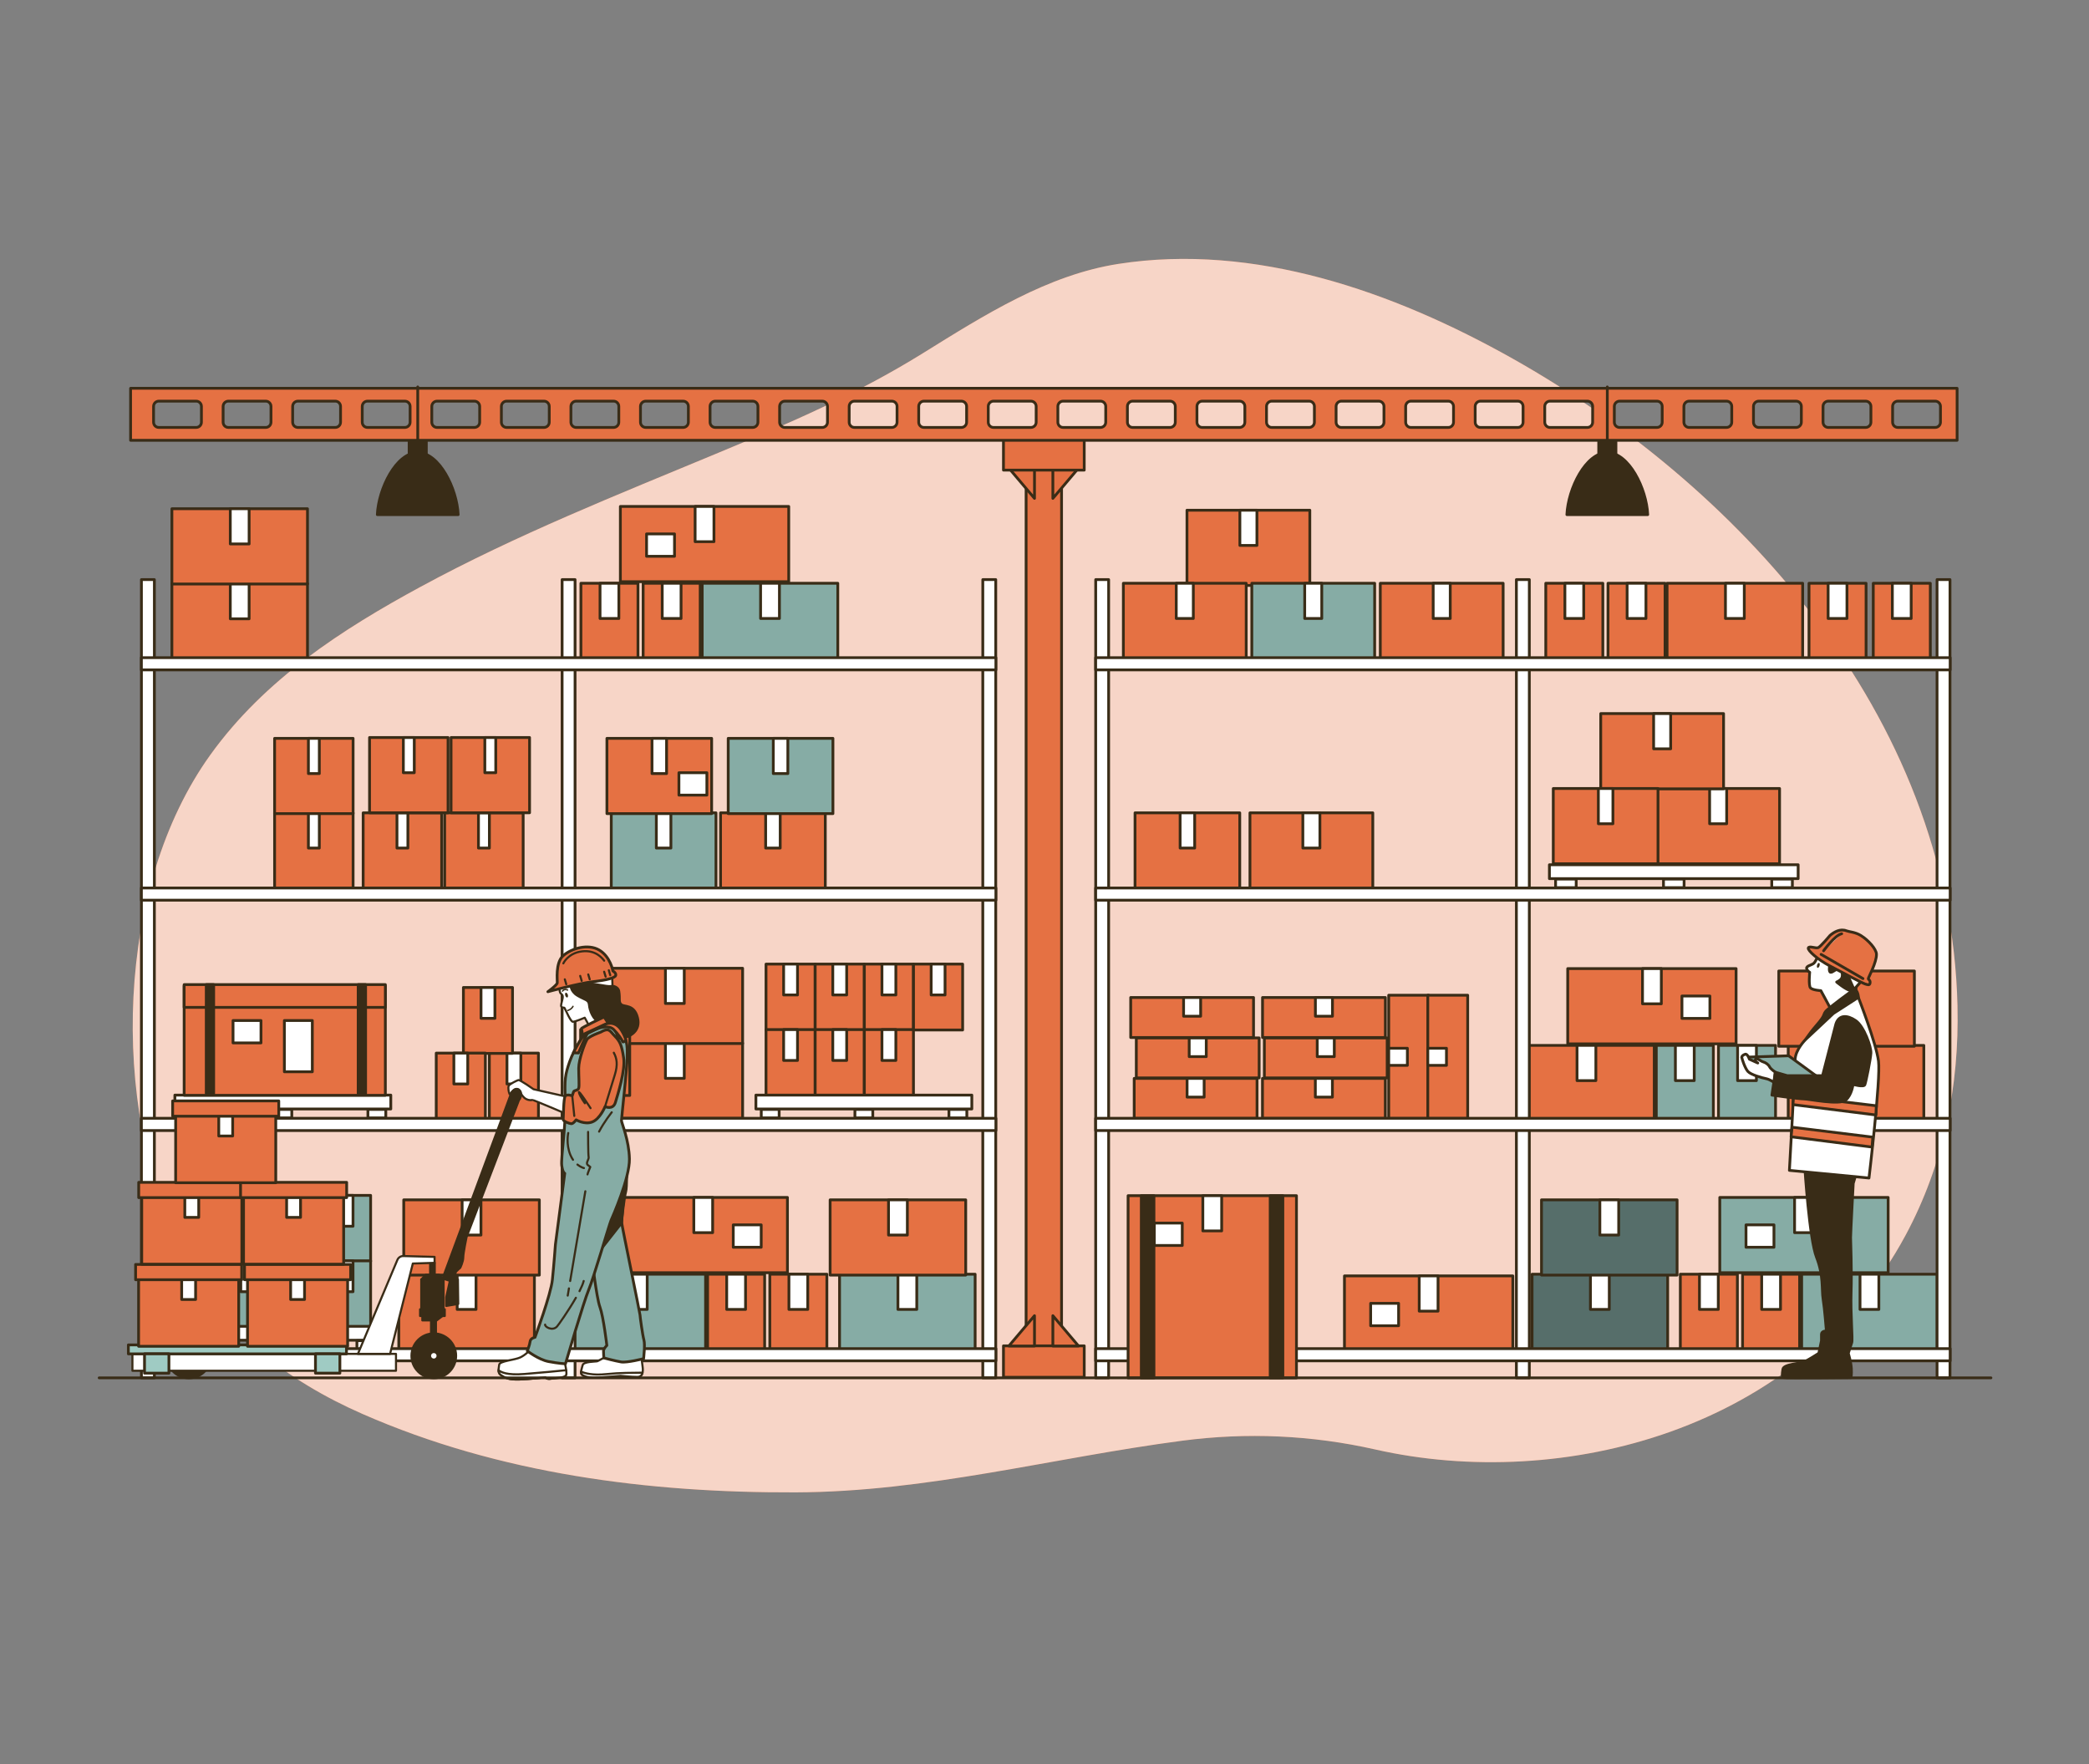<?xml version="1.0" encoding="UTF-8"?>
<svg id="Layer_1" xmlns="http://www.w3.org/2000/svg" xmlns:xlink="http://www.w3.org/1999/xlink" viewBox="0 0 752 635">
  <rect x="0" y="0" width="752" height="635" fill="#808080" stroke="none"/>
  <defs>
    <style>
      .cls-1, .cls-2, .cls-3, .cls-4 {
        fill: none;
      }

      .cls-1, .cls-2, .cls-4 {
        stroke: #392c17;
        stroke-linecap: round;
        stroke-linejoin: round;
      }

      .cls-5 {
        clip-path: url(#clippath-6);
      }

      .cls-6 {
        clip-path: url(#clippath-7);
      }

      .cls-7 {
        clip-path: url(#clippath-4);
      }

      .cls-8 {
        fill: #86aca5;
      }

      .cls-9 {
        fill: #fff;
      }

      .cls-2 {
        stroke-width: .75px;
      }

      .cls-10 {
        fill: #566e6a;
      }

      .cls-11 {
        clip-path: url(#clippath-1);
      }

      .cls-12 {
        opacity: .7;
      }

      .cls-13 {
        fill: #9fcbc3;
      }

      .cls-14 {
        clip-path: url(#clippath-5);
      }

      .cls-15 {
        clip-path: url(#clippath-3);
      }

      .cls-16 {
        fill: #e57143;
      }

      .cls-17 {
        fill: #392c17;
      }

      .cls-18 {
        clip-path: url(#clippath-2);
      }

      .cls-4 {
        stroke-width: .5px;
      }

      .cls-19 {
        clip-path: url(#clippath);
      }
    </style>
    <clipPath id="clippath">
      <rect class="cls-3" x="31.26" y="87.01" width="689.47" height="460.97"/>
    </clipPath>
    <clipPath id="clippath-1">
      <rect class="cls-3" x="31.26" y="87.01" width="689.47" height="460.97"/>
    </clipPath>
    <clipPath id="clippath-2">
      <rect class="cls-3" x="31.26" y="87.01" width="689.47" height="460.97"/>
    </clipPath>
    <clipPath id="clippath-3">
      <rect class="cls-3" x="47.78" y="93.2" width="656.93" height="444.01"/>
    </clipPath>
    <clipPath id="clippath-4">
      <rect class="cls-3" x="31.26" y="87.01" width="689.47" height="460.97"/>
    </clipPath>
    <clipPath id="clippath-5">
      <rect class="cls-3" x="31.26" y="87.01" width="689.47" height="460.97"/>
    </clipPath>
    <clipPath id="clippath-6">
      <rect class="cls-3" x="31.26" y="87.01" width="689.47" height="460.97"/>
    </clipPath>
    <clipPath id="clippath-7">
      <rect class="cls-3" x="31.26" y="87.01" width="689.47" height="460.97"/>
    </clipPath>
  </defs>
  <g class="cls-19">
    <g class="cls-11">
      <g class="cls-18">
        <path class="cls-16" d="M704.66,362.23c-2.48-106.15-81.29-188.77-160.12-233.13-43.25-24.34-93.13-41.65-141.85-34.12-25.59,3.96-48.29,18.4-70.58,32.24-23.81,14.78-48.24,25.25-73.58,35.8-36.09,15.02-72.51,29.43-107.23,48.27-27.76,15.07-55.92,33.05-75.62,60.49-34.01,47.36-36.1,125.38-10.78,178.13,13.94,29.05,38.94,47.38,65.59,59.07,49.36,21.67,103.19,28.41,155.83,28.23,47.55-.16,92.36-12.43,139.22-18.59,23.28-3.06,46.55-2.04,69.54,3.15,67.37,15.24,153.11-6.86,190.89-77.12,13.8-25.66,19.35-53.96,18.68-82.42"/>
        <g class="cls-12">
          <g class="cls-15">
            <path class="cls-9" d="M704.66,362.23c-2.48-106.15-81.29-188.77-160.12-233.13-43.25-24.34-93.13-41.65-141.85-34.12-25.59,3.96-48.29,18.4-70.58,32.24-23.81,14.78-48.24,25.25-73.58,35.8-36.09,15.02-72.51,29.43-107.23,48.27-27.76,15.07-55.92,33.05-75.62,60.49-34.01,47.36-36.1,125.38-10.78,178.13,13.94,29.05,38.94,47.38,65.59,59.07,49.36,21.67,103.19,28.41,155.83,28.23,47.55-.16,92.36-12.43,139.22-18.59,23.28-3.06,46.55-2.04,69.54,3.15,67.37,15.24,153.11-6.86,190.89-77.12,13.8-25.66,19.35-53.96,18.68-82.42"/>
          </g>
        </g>
      </g>
      <rect class="cls-16" x="275.75" y="347.05" width="17.68" height="23.72"/>
      <rect class="cls-1" x="275.75" y="347.05" width="17.68" height="23.72"/>
      <rect class="cls-9" x="282.09" y="347.05" width="5" height="11.11"/>
      <rect class="cls-1" x="282.09" y="347.05" width="5" height="11.11"/>
      <rect class="cls-16" x="275.75" y="370.62" width="17.68" height="23.72"/>
      <rect class="cls-1" x="275.75" y="370.62" width="17.68" height="23.72"/>
      <rect class="cls-9" x="282.09" y="370.62" width="5" height="11.11"/>
      <rect class="cls-1" x="282.09" y="370.62" width="5" height="11.11"/>
      <rect class="cls-16" x="176.15" y="379.09" width="17.68" height="23.72"/>
      <rect class="cls-1" x="176.15" y="379.09" width="17.68" height="23.72"/>
      <rect class="cls-9" x="182.5" y="379.09" width="5" height="11.11"/>
      <rect class="cls-1" x="182.5" y="379.09" width="5" height="11.11"/>
      <rect class="cls-16" x="166.82" y="355.46" width="17.68" height="23.72"/>
      <rect class="cls-1" x="166.82" y="355.46" width="17.68" height="23.72"/>
      <rect class="cls-9" x="173.16" y="355.46" width="5" height="11.11"/>
      <rect class="cls-1" x="173.16" y="355.46" width="5" height="11.11"/>
      <rect class="cls-16" x="157.04" y="379.09" width="17.68" height="23.72"/>
      <rect class="cls-1" x="157.04" y="379.09" width="17.68" height="23.72"/>
      <rect class="cls-9" x="163.38" y="379.09" width="5" height="11.11"/>
      <rect class="cls-1" x="163.38" y="379.09" width="5" height="11.11"/>
      <rect class="cls-16" x="293.45" y="347.05" width="17.68" height="23.72"/>
      <rect class="cls-1" x="293.45" y="347.05" width="17.68" height="23.72"/>
      <rect class="cls-9" x="299.79" y="347.05" width="5" height="11.11"/>
      <rect class="cls-1" x="299.79" y="347.05" width="5" height="11.11"/>
      <rect class="cls-16" x="293.45" y="370.62" width="17.68" height="23.72"/>
      <rect class="cls-1" x="293.45" y="370.62" width="17.68" height="23.72"/>
      <rect class="cls-9" x="299.79" y="370.62" width="5" height="11.11"/>
      <rect class="cls-1" x="299.79" y="370.62" width="5" height="11.11"/>
      <rect class="cls-16" x="311.15" y="347.05" width="17.68" height="23.72"/>
      <rect class="cls-1" x="311.15" y="347.05" width="17.68" height="23.72"/>
      <rect class="cls-9" x="317.49" y="347.05" width="5" height="11.11"/>
      <rect class="cls-1" x="317.49" y="347.05" width="5" height="11.11"/>
      <rect class="cls-16" x="311.15" y="370.62" width="17.68" height="23.72"/>
      <rect class="cls-1" x="311.15" y="370.62" width="17.68" height="23.72"/>
      <rect class="cls-9" x="317.49" y="370.62" width="5" height="11.11"/>
      <rect class="cls-1" x="317.49" y="370.62" width="5" height="11.11"/>
      <rect class="cls-16" x="328.85" y="347.05" width="17.68" height="23.72"/>
      <rect class="cls-1" x="328.85" y="347.05" width="17.68" height="23.72"/>
      <rect class="cls-9" x="335.2" y="347.05" width="5" height="11.11"/>
      <rect class="cls-1" x="335.2" y="347.05" width="5" height="11.11"/>
      <rect class="cls-9" x="272.11" y="394.2" width="77.73" height="5"/>
      <rect class="cls-1" x="272.11" y="394.2" width="77.73" height="5"/>
      <rect class="cls-9" x="274.04" y="399.36" width="6.44" height="3.07"/>
      <rect class="cls-1" x="274.04" y="399.36" width="6.44" height="3.07"/>
      <rect class="cls-9" x="307.75" y="399.36" width="6.44" height="3.07"/>
      <rect class="cls-1" x="307.75" y="399.36" width="6.44" height="3.07"/>
      <rect class="cls-9" x="341.6" y="399.36" width="6.44" height="3.07"/>
      <rect class="cls-1" x="341.6" y="399.36" width="6.44" height="3.07"/>
      <rect class="cls-9" x="557.76" y="311.29" width="89.54" height="5"/>
      <rect class="cls-1" x="557.76" y="311.29" width="89.54" height="5"/>
      <rect class="cls-9" x="559.98" y="316.45" width="7.42" height="3.07"/>
      <rect class="cls-1" x="559.98" y="316.45" width="7.42" height="3.07"/>
      <rect class="cls-9" x="598.82" y="316.45" width="7.42" height="3.07"/>
      <rect class="cls-1" x="598.82" y="316.45" width="7.42" height="3.07"/>
      <rect class="cls-9" x="637.8" y="316.45" width="7.42" height="3.07"/>
      <rect class="cls-1" x="637.8" y="316.45" width="7.42" height="3.07"/>
      <rect class="cls-9" x="62.95" y="394.2" width="77.73" height="5"/>
      <rect class="cls-1" x="62.95" y="394.2" width="77.73" height="5"/>
      <rect class="cls-9" x="64.89" y="399.36" width="6.44" height="3.07"/>
      <rect class="cls-1" x="64.89" y="399.36" width="6.44" height="3.07"/>
      <rect class="cls-9" x="98.6" y="399.36" width="6.44" height="3.07"/>
      <rect class="cls-1" x="98.6" y="399.36" width="6.44" height="3.07"/>
      <rect class="cls-9" x="132.44" y="399.36" width="6.44" height="3.07"/>
      <rect class="cls-1" x="132.44" y="399.36" width="6.44" height="3.07"/>
      <rect class="cls-8" x="80.34" y="430.3" width="17.68" height="23.72"/>
      <rect class="cls-1" x="80.34" y="430.3" width="17.68" height="23.72"/>
      <rect class="cls-9" x="86.68" y="430.3" width="5" height="11.11"/>
      <rect class="cls-1" x="86.68" y="430.3" width="5" height="11.11"/>
      <rect class="cls-8" x="80.34" y="453.86" width="17.68" height="23.72"/>
      <rect class="cls-1" x="80.34" y="453.86" width="17.68" height="23.72"/>
      <rect class="cls-9" x="86.68" y="453.86" width="5" height="11.11"/>
      <rect class="cls-1" x="86.68" y="453.86" width="5" height="11.11"/>
      <rect class="cls-8" x="98.04" y="430.3" width="17.68" height="23.72"/>
      <rect class="cls-1" x="98.04" y="430.3" width="17.68" height="23.72"/>
      <rect class="cls-9" x="104.38" y="430.3" width="5" height="11.11"/>
      <rect class="cls-1" x="104.38" y="430.3" width="5" height="11.11"/>
      <rect class="cls-8" x="98.04" y="453.86" width="17.68" height="23.72"/>
      <rect class="cls-1" x="98.04" y="453.86" width="17.68" height="23.72"/>
      <rect class="cls-9" x="104.38" y="453.86" width="5" height="11.11"/>
      <rect class="cls-1" x="104.38" y="453.86" width="5" height="11.11"/>
      <rect class="cls-8" x="115.74" y="430.3" width="17.68" height="23.72"/>
      <rect class="cls-1" x="115.74" y="430.3" width="17.68" height="23.72"/>
      <rect class="cls-9" x="122.08" y="430.3" width="5" height="11.11"/>
      <rect class="cls-1" x="122.08" y="430.3" width="5" height="11.11"/>
      <rect class="cls-8" x="115.74" y="453.86" width="17.68" height="23.72"/>
      <rect class="cls-1" x="115.74" y="453.86" width="17.68" height="23.72"/>
      <rect class="cls-9" x="122.08" y="453.86" width="5" height="11.11"/>
      <rect class="cls-1" x="122.08" y="453.86" width="5" height="11.11"/>
      <rect class="cls-9" x="58.99" y="477.44" width="77.73" height="5"/>
      <rect class="cls-1" x="58.99" y="477.44" width="77.73" height="5"/>
      <rect class="cls-9" x="60.92" y="482.61" width="6.44" height="3.07"/>
      <rect class="cls-1" x="60.92" y="482.61" width="6.44" height="3.07"/>
      <rect class="cls-9" x="94.64" y="482.61" width="6.44" height="3.07"/>
      <rect class="cls-1" x="94.64" y="482.61" width="6.44" height="3.07"/>
      <rect class="cls-9" x="128.48" y="482.61" width="6.44" height="3.07"/>
      <rect class="cls-1" x="128.48" y="482.61" width="6.44" height="3.07"/>
      <rect class="cls-16" x="130.73" y="292.6" width="28.26" height="27.09"/>
      <rect class="cls-1" x="130.73" y="292.6" width="28.26" height="27.09"/>
      <rect class="cls-9" x="142.9" y="292.6" width="3.93" height="12.68"/>
      <rect class="cls-1" x="142.9" y="292.6" width="3.93" height="12.68"/>
      <rect class="cls-16" x="160.07" y="292.6" width="28.26" height="27.09"/>
      <rect class="cls-1" x="160.07" y="292.6" width="28.26" height="27.09"/>
      <rect class="cls-9" x="172.24" y="292.6" width="3.93" height="12.68"/>
      <rect class="cls-1" x="172.24" y="292.6" width="3.93" height="12.68"/>
      <rect class="cls-8" x="220.04" y="292.6" width="37.7" height="27.09"/>
      <rect class="cls-1" x="220.04" y="292.6" width="37.7" height="27.09"/>
      <rect class="cls-9" x="236.27" y="292.6" width="5.24" height="12.68"/>
      <rect class="cls-1" x="236.27" y="292.6" width="5.24" height="12.68"/>
      <rect class="cls-16" x="218.52" y="375.49" width="48.81" height="27.09"/>
      <rect class="cls-1" x="218.52" y="375.49" width="48.81" height="27.09"/>
      <rect class="cls-9" x="239.54" y="375.49" width="6.78" height="12.68"/>
      <rect class="cls-1" x="239.54" y="375.49" width="6.78" height="12.68"/>
      <rect class="cls-16" x="66.29" y="354.87" width="72.43" height="39.41"/>
      <rect class="cls-1" x="66.29" y="354.87" width="72.43" height="39.41"/>
      <rect class="cls-9" x="102.37" y="367.36" width="10.06" height="18.45"/>
      <rect class="cls-1" x="102.37" y="367.36" width="10.06" height="18.45"/>
      <rect class="cls-9" x="83.89" y="367.36" width="10.06" height="8.06"/>
      <rect class="cls-1" x="83.89" y="367.36" width="10.06" height="8.06"/>
      <rect class="cls-16" x="66.29" y="354.43" width="72.43" height="8.19"/>
      <rect class="cls-1" x="66.29" y="354.43" width="72.43" height="8.19"/>
      <rect class="cls-16" x="218.52" y="348.55" width="48.81" height="27.09"/>
      <rect class="cls-1" x="218.52" y="348.55" width="48.81" height="27.09"/>
      <rect class="cls-9" x="239.54" y="348.55" width="6.78" height="12.68"/>
      <rect class="cls-1" x="239.54" y="348.55" width="6.78" height="12.68"/>
      <rect class="cls-16" x="61.88" y="210.07" width="48.81" height="27.09"/>
      <rect class="cls-1" x="61.88" y="210.07" width="48.81" height="27.09"/>
      <rect class="cls-9" x="82.9" y="210.07" width="6.78" height="12.68"/>
      <rect class="cls-1" x="82.9" y="210.07" width="6.78" height="12.68"/>
      <rect class="cls-16" x="61.88" y="183.13" width="48.81" height="27.09"/>
      <rect class="cls-1" x="61.88" y="183.13" width="48.81" height="27.09"/>
      <rect class="cls-9" x="82.9" y="183.13" width="6.78" height="12.68"/>
      <rect class="cls-1" x="82.9" y="183.13" width="6.78" height="12.68"/>
      <rect class="cls-8" x="205.18" y="458.68" width="48.81" height="27.09"/>
      <rect class="cls-1" x="205.18" y="458.68" width="48.81" height="27.09"/>
      <rect class="cls-9" x="226.2" y="458.68" width="6.78" height="12.68"/>
      <rect class="cls-1" x="226.2" y="458.68" width="6.78" height="12.68"/>
      <rect class="cls-8" x="302.22" y="458.68" width="48.81" height="27.09"/>
      <rect class="cls-1" x="302.22" y="458.68" width="48.81" height="27.09"/>
      <rect class="cls-9" x="323.24" y="458.68" width="6.78" height="12.68"/>
      <rect class="cls-1" x="323.24" y="458.68" width="6.78" height="12.68"/>
      <rect class="cls-16" x="298.83" y="431.91" width="48.81" height="27.09"/>
      <rect class="cls-1" x="298.83" y="431.91" width="48.81" height="27.09"/>
      <rect class="cls-9" x="319.85" y="431.91" width="6.78" height="12.68"/>
      <rect class="cls-1" x="319.85" y="431.91" width="6.78" height="12.68"/>
      <rect class="cls-16" x="143.56" y="458.68" width="48.81" height="27.09"/>
      <rect class="cls-1" x="143.56" y="458.68" width="48.81" height="27.09"/>
      <rect class="cls-9" x="164.58" y="458.68" width="6.78" height="12.68"/>
      <rect class="cls-1" x="164.58" y="458.68" width="6.78" height="12.68"/>
      <rect class="cls-16" x="145.34" y="431.91" width="48.81" height="27.09"/>
      <rect class="cls-1" x="145.34" y="431.91" width="48.81" height="27.09"/>
      <rect class="cls-9" x="166.36" y="431.91" width="6.78" height="12.68"/>
      <rect class="cls-1" x="166.36" y="431.91" width="6.78" height="12.68"/>
      <rect class="cls-16" x="222.85" y="431.04" width="60.61" height="27.09"/>
      <rect class="cls-1" x="222.85" y="431.04" width="60.61" height="27.09"/>
      <rect class="cls-9" x="263.96" y="440.92" width="10.06" height="8.06"/>
      <rect class="cls-1" x="263.96" y="440.92" width="10.06" height="8.06"/>
      <rect class="cls-9" x="249.76" y="431.04" width="6.78" height="12.68"/>
      <rect class="cls-1" x="249.76" y="431.04" width="6.78" height="12.68"/>
      <rect class="cls-16" x="254.72" y="458.68" width="20.54" height="27.09"/>
      <rect class="cls-1" x="254.72" y="458.68" width="20.54" height="27.09"/>
      <rect class="cls-9" x="261.6" y="458.68" width="6.78" height="12.68"/>
      <rect class="cls-1" x="261.6" y="458.68" width="6.78" height="12.68"/>
      <rect class="cls-16" x="277.12" y="458.68" width="20.54" height="27.09"/>
      <rect class="cls-1" x="277.12" y="458.68" width="20.54" height="27.09"/>
      <rect class="cls-9" x="284" y="458.68" width="6.78" height="12.68"/>
      <rect class="cls-1" x="284" y="458.68" width="6.78" height="12.68"/>
      <rect class="cls-8" x="648.56" y="458.68" width="48.81" height="27.09"/>
      <rect class="cls-1" x="648.56" y="458.68" width="48.81" height="27.09"/>
      <rect class="cls-9" x="669.57" y="458.68" width="6.78" height="12.68"/>
      <rect class="cls-1" x="669.57" y="458.68" width="6.78" height="12.68"/>
      <rect class="cls-10" x="551.52" y="458.68" width="48.81" height="27.09"/>
      <rect class="cls-1" x="551.52" y="458.68" width="48.81" height="27.09"/>
      <rect class="cls-9" x="572.53" y="458.68" width="6.78" height="12.68"/>
      <rect class="cls-1" x="572.53" y="458.68" width="6.78" height="12.68"/>
      <rect class="cls-10" x="554.91" y="431.91" width="48.81" height="27.09"/>
      <rect class="cls-1" x="554.91" y="431.91" width="48.81" height="27.09"/>
      <rect class="cls-9" x="575.92" y="431.91" width="6.78" height="12.68"/>
      <rect class="cls-1" x="575.92" y="431.91" width="6.78" height="12.68"/>
      <rect class="cls-8" x="619.09" y="431.04" width="60.61" height="27.09"/>
      <rect class="cls-1" x="619.09" y="431.04" width="60.61" height="27.09"/>
      <rect class="cls-9" x="628.53" y="440.92" width="10.06" height="8.06"/>
      <rect class="cls-1" x="628.53" y="440.92" width="10.06" height="8.06"/>
      <rect class="cls-9" x="646.01" y="431.04" width="6.78" height="12.68"/>
      <rect class="cls-1" x="646.01" y="431.04" width="6.78" height="12.68"/>
      <rect class="cls-16" x="627.29" y="458.68" width="20.54" height="27.09"/>
      <rect class="cls-1" x="627.29" y="458.68" width="20.54" height="27.09"/>
      <rect class="cls-9" x="634.17" y="458.68" width="6.78" height="12.68"/>
      <rect class="cls-1" x="634.17" y="458.68" width="6.78" height="12.68"/>
      <rect class="cls-16" x="604.89" y="458.68" width="20.54" height="27.09"/>
      <rect class="cls-1" x="604.89" y="458.68" width="20.54" height="27.09"/>
      <rect class="cls-9" x="611.77" y="458.68" width="6.78" height="12.68"/>
      <rect class="cls-1" x="611.77" y="458.68" width="6.78" height="12.68"/>
      <rect class="cls-16" x="546.69" y="376.31" width="48.81" height="27.09"/>
      <rect class="cls-1" x="546.69" y="376.31" width="48.81" height="27.09"/>
      <rect class="cls-9" x="567.7" y="376.31" width="6.78" height="12.68"/>
      <rect class="cls-1" x="567.7" y="376.31" width="6.78" height="12.68"/>
      <rect class="cls-16" x="643.73" y="376.31" width="48.81" height="27.09"/>
      <rect class="cls-1" x="643.73" y="376.31" width="48.81" height="27.09"/>
      <rect class="cls-9" x="664.74" y="376.31" width="6.78" height="12.68"/>
      <rect class="cls-1" x="664.74" y="376.31" width="6.78" height="12.68"/>
      <rect class="cls-16" x="640.33" y="349.53" width="48.81" height="27.09"/>
      <rect class="cls-1" x="640.33" y="349.53" width="48.81" height="27.09"/>
      <rect class="cls-9" x="661.35" y="349.53" width="6.78" height="12.68"/>
      <rect class="cls-1" x="661.35" y="349.53" width="6.78" height="12.68"/>
      <rect class="cls-16" x="564.35" y="348.66" width="60.61" height="27.09"/>
      <rect class="cls-1" x="564.35" y="348.66" width="60.61" height="27.09"/>
      <rect class="cls-9" x="605.47" y="358.54" width="10.06" height="8.06"/>
      <rect class="cls-1" x="605.47" y="358.54" width="10.06" height="8.06"/>
      <rect class="cls-9" x="591.27" y="348.66" width="6.78" height="12.68"/>
      <rect class="cls-1" x="591.27" y="348.66" width="6.78" height="12.68"/>
      <rect class="cls-8" x="596.23" y="376.31" width="20.54" height="27.09"/>
      <rect class="cls-1" x="596.23" y="376.31" width="20.54" height="27.09"/>
      <rect class="cls-9" x="603.11" y="376.31" width="6.78" height="12.68"/>
      <rect class="cls-1" x="603.11" y="376.31" width="6.78" height="12.68"/>
      <rect class="cls-8" x="618.62" y="376.31" width="20.54" height="27.09"/>
      <rect class="cls-1" x="618.62" y="376.31" width="20.54" height="27.09"/>
      <rect class="cls-9" x="625.5" y="376.31" width="6.78" height="12.68"/>
      <rect class="cls-1" x="625.5" y="376.31" width="6.78" height="12.68"/>
      <rect class="cls-8" x="252.78" y="209.96" width="48.81" height="27.09"/>
      <rect class="cls-1" x="252.78" y="209.96" width="48.81" height="27.09"/>
      <rect class="cls-9" x="273.8" y="209.96" width="6.78" height="12.68"/>
      <rect class="cls-1" x="273.8" y="209.96" width="6.78" height="12.68"/>
      <rect class="cls-16" x="427.29" y="183.66" width="44.22" height="27.09"/>
      <rect class="cls-1" x="427.29" y="183.66" width="44.22" height="27.09"/>
      <rect class="cls-9" x="446.33" y="183.66" width="6.14" height="12.68"/>
      <rect class="cls-1" x="446.33" y="183.66" width="6.14" height="12.68"/>
      <rect class="cls-16" x="404.39" y="209.96" width="44.22" height="27.09"/>
      <rect class="cls-1" x="404.39" y="209.96" width="44.22" height="27.09"/>
      <rect class="cls-9" x="423.43" y="209.96" width="6.14" height="12.68"/>
      <rect class="cls-1" x="423.43" y="209.96" width="6.14" height="12.68"/>
      <rect class="cls-8" x="450.63" y="209.96" width="44.22" height="27.09"/>
      <rect class="cls-1" x="450.63" y="209.96" width="44.22" height="27.09"/>
      <rect class="cls-9" x="469.67" y="209.96" width="6.14" height="12.68"/>
      <rect class="cls-1" x="469.67" y="209.96" width="6.14" height="12.68"/>
      <rect class="cls-16" x="449.96" y="292.6" width="44.22" height="27.09"/>
      <rect class="cls-1" x="449.96" y="292.6" width="44.22" height="27.09"/>
      <rect class="cls-9" x="469" y="292.6" width="6.14" height="12.68"/>
      <rect class="cls-1" x="469" y="292.6" width="6.14" height="12.68"/>
      <rect class="cls-16" x="408.29" y="388.19" width="44.22" height="14.4"/>
      <rect class="cls-1" x="408.29" y="388.19" width="44.22" height="14.4"/>
      <rect class="cls-9" x="427.33" y="388.19" width="6.14" height="6.74"/>
      <rect class="cls-1" x="427.33" y="388.19" width="6.14" height="6.74"/>
      <rect class="cls-16" x="454.47" y="388.19" width="44.22" height="14.4"/>
      <rect class="cls-1" x="454.47" y="388.19" width="44.22" height="14.4"/>
      <rect class="cls-9" x="473.5" y="388.19" width="6.14" height="6.74"/>
      <rect class="cls-1" x="473.5" y="388.19" width="6.14" height="6.74"/>
      <rect class="cls-16" x="409.05" y="373.62" width="44.22" height="14.4"/>
      <rect class="cls-1" x="409.05" y="373.62" width="44.22" height="14.4"/>
      <rect class="cls-9" x="428.09" y="373.62" width="6.14" height="6.74"/>
      <rect class="cls-1" x="428.09" y="373.62" width="6.14" height="6.74"/>
      <rect class="cls-16" x="455.14" y="373.62" width="44.22" height="14.4"/>
      <rect class="cls-1" x="455.14" y="373.62" width="44.22" height="14.4"/>
      <rect class="cls-9" x="474.18" y="373.62" width="6.14" height="6.74"/>
      <rect class="cls-1" x="474.18" y="373.62" width="6.14" height="6.74"/>
      <rect class="cls-16" x="407.03" y="359.07" width="44.22" height="14.4"/>
      <rect class="cls-1" x="407.03" y="359.07" width="44.22" height="14.4"/>
      <rect class="cls-9" x="426.07" y="359.07" width="6.14" height="6.74"/>
      <rect class="cls-1" x="426.07" y="359.07" width="6.14" height="6.74"/>
      <rect class="cls-16" x="454.49" y="359.07" width="44.22" height="14.4"/>
      <rect class="cls-1" x="454.49" y="359.07" width="44.22" height="14.4"/>
      <rect class="cls-9" x="473.52" y="359.07" width="6.14" height="6.74"/>
      <rect class="cls-1" x="473.52" y="359.07" width="6.14" height="6.74"/>
      <rect class="cls-16" x="499.91" y="358.25" width="14.36" height="44.35"/>
      <rect class="cls-1" x="499.91" y="358.25" width="14.36" height="44.35"/>
      <rect class="cls-9" x="499.91" y="377.34" width="6.72" height="6.16"/>
      <rect class="cls-1" x="499.91" y="377.34" width="6.72" height="6.16"/>
      <rect class="cls-16" x="513.98" y="358.25" width="14.36" height="44.35"/>
      <rect class="cls-1" x="513.98" y="358.25" width="14.36" height="44.35"/>
      <rect class="cls-9" x="513.98" y="377.34" width="6.72" height="6.16"/>
      <rect class="cls-1" x="513.98" y="377.34" width="6.72" height="6.16"/>
      <rect class="cls-16" x="496.88" y="209.96" width="44.22" height="27.09"/>
      <rect class="cls-1" x="496.88" y="209.96" width="44.22" height="27.09"/>
      <rect class="cls-9" x="515.92" y="209.96" width="6.14" height="12.68"/>
      <rect class="cls-1" x="515.92" y="209.96" width="6.14" height="12.68"/>
      <rect class="cls-16" x="223.32" y="182.31" width="60.61" height="27.09"/>
      <rect class="cls-1" x="223.32" y="182.31" width="60.61" height="27.09"/>
      <rect class="cls-9" x="232.75" y="192.19" width="10.06" height="8.06"/>
      <rect class="cls-1" x="232.75" y="192.19" width="10.06" height="8.06"/>
      <rect class="cls-9" x="250.23" y="182.31" width="6.78" height="12.68"/>
      <rect class="cls-1" x="250.23" y="182.31" width="6.78" height="12.68"/>
      <rect class="cls-16" x="231.52" y="209.96" width="20.54" height="27.09"/>
      <rect class="cls-1" x="231.52" y="209.96" width="20.54" height="27.09"/>
      <rect class="cls-9" x="238.39" y="209.96" width="6.78" height="12.68"/>
      <rect class="cls-1" x="238.39" y="209.96" width="6.78" height="12.68"/>
      <rect class="cls-16" x="209.12" y="209.96" width="20.54" height="27.09"/>
      <rect class="cls-1" x="209.12" y="209.96" width="20.54" height="27.09"/>
      <rect class="cls-9" x="216" y="209.96" width="6.78" height="12.68"/>
      <rect class="cls-1" x="216" y="209.96" width="6.78" height="12.68"/>
      <rect class="cls-16" x="600.11" y="209.96" width="48.81" height="27.09"/>
      <rect class="cls-1" x="600.11" y="209.96" width="48.81" height="27.09"/>
      <rect class="cls-9" x="621.13" y="209.96" width="6.78" height="12.68"/>
      <rect class="cls-1" x="621.13" y="209.96" width="6.78" height="12.68"/>
      <rect class="cls-16" x="483.98" y="459.29" width="60.61" height="27.09"/>
      <rect class="cls-1" x="483.98" y="459.29" width="60.61" height="27.09"/>
      <rect class="cls-9" x="493.41" y="469.16" width="10.06" height="8.06"/>
      <rect class="cls-1" x="493.41" y="469.16" width="10.06" height="8.06"/>
      <rect class="cls-9" x="510.89" y="459.29" width="6.78" height="12.68"/>
      <rect class="cls-1" x="510.89" y="459.29" width="6.78" height="12.68"/>
      <rect class="cls-16" x="578.85" y="209.96" width="20.54" height="27.09"/>
      <rect class="cls-1" x="578.85" y="209.96" width="20.54" height="27.09"/>
      <rect class="cls-9" x="585.73" y="209.96" width="6.78" height="12.68"/>
      <rect class="cls-1" x="585.73" y="209.96" width="6.78" height="12.68"/>
      <rect class="cls-16" x="651.21" y="209.96" width="20.54" height="27.09"/>
      <rect class="cls-1" x="651.21" y="209.96" width="20.54" height="27.09"/>
      <rect class="cls-9" x="658.09" y="209.96" width="6.78" height="12.68"/>
      <rect class="cls-1" x="658.09" y="209.96" width="6.78" height="12.68"/>
      <rect class="cls-16" x="674.34" y="209.96" width="20.54" height="27.09"/>
      <rect class="cls-1" x="674.34" y="209.96" width="20.54" height="27.09"/>
      <rect class="cls-9" x="681.21" y="209.96" width="6.78" height="12.68"/>
      <rect class="cls-1" x="681.21" y="209.96" width="6.78" height="12.68"/>
      <rect class="cls-16" x="556.45" y="209.96" width="20.54" height="27.09"/>
      <rect class="cls-1" x="556.45" y="209.96" width="20.54" height="27.09"/>
      <rect class="cls-9" x="563.33" y="209.96" width="6.78" height="12.68"/>
      <rect class="cls-1" x="563.33" y="209.96" width="6.78" height="12.68"/>
      <rect class="cls-16" x="259.39" y="292.6" width="37.7" height="27.09"/>
      <rect class="cls-1" x="259.39" y="292.6" width="37.7" height="27.09"/>
      <rect class="cls-9" x="275.62" y="292.6" width="5.24" height="12.68"/>
      <rect class="cls-1" x="275.62" y="292.6" width="5.24" height="12.68"/>
      <rect class="cls-16" x="408.59" y="292.6" width="37.7" height="27.09"/>
      <rect class="cls-1" x="408.59" y="292.6" width="37.7" height="27.09"/>
      <rect class="cls-9" x="424.82" y="292.6" width="5.24" height="12.68"/>
      <rect class="cls-1" x="424.82" y="292.6" width="5.24" height="12.68"/>
      <rect class="cls-16" x="596.39" y="283.84" width="44.22" height="27.09"/>
      <rect class="cls-1" x="596.39" y="283.84" width="44.22" height="27.09"/>
      <rect class="cls-9" x="615.43" y="283.84" width="6.14" height="12.68"/>
      <rect class="cls-1" x="615.43" y="283.84" width="6.14" height="12.68"/>
      <rect class="cls-16" x="576.23" y="256.87" width="44.22" height="27.09"/>
      <rect class="cls-1" x="576.23" y="256.87" width="44.22" height="27.09"/>
      <rect class="cls-9" x="595.27" y="256.87" width="6.14" height="12.68"/>
      <rect class="cls-1" x="595.27" y="256.87" width="6.14" height="12.68"/>
      <rect class="cls-16" x="559.15" y="283.84" width="37.7" height="27.09"/>
      <rect class="cls-1" x="559.15" y="283.84" width="37.7" height="27.09"/>
      <rect class="cls-9" x="575.38" y="283.84" width="5.24" height="12.68"/>
      <rect class="cls-1" x="575.38" y="283.84" width="5.24" height="12.68"/>
      <rect class="cls-16" x="218.48" y="265.79" width="37.7" height="27.09"/>
      <rect class="cls-1" x="218.48" y="265.79" width="37.7" height="27.09"/>
      <rect class="cls-9" x="244.4" y="278.16" width="10.06" height="8.06"/>
      <rect class="cls-1" x="244.4" y="278.16" width="10.06" height="8.06"/>
      <rect class="cls-9" x="234.71" y="265.79" width="5.24" height="12.68"/>
      <rect class="cls-1" x="234.71" y="265.79" width="5.24" height="12.68"/>
      <rect class="cls-8" x="262.14" y="265.79" width="37.7" height="27.09"/>
      <rect class="cls-1" x="262.14" y="265.79" width="37.7" height="27.09"/>
      <rect class="cls-9" x="278.37" y="265.79" width="5.24" height="12.68"/>
      <rect class="cls-1" x="278.37" y="265.79" width="5.24" height="12.68"/>
      <rect class="cls-16" x="98.85" y="292.6" width="28.26" height="27.09"/>
      <rect class="cls-1" x="98.85" y="292.6" width="28.26" height="27.09"/>
      <rect class="cls-9" x="111.02" y="292.6" width="3.93" height="12.68"/>
      <rect class="cls-1" x="111.02" y="292.6" width="3.93" height="12.68"/>
      <rect class="cls-16" x="98.85" y="265.79" width="28.26" height="27.09"/>
      <rect class="cls-1" x="98.85" y="265.79" width="28.26" height="27.09"/>
      <rect class="cls-9" x="111.02" y="265.79" width="3.93" height="12.68"/>
      <rect class="cls-1" x="111.02" y="265.79" width="3.93" height="12.68"/>
      <rect class="cls-16" x="133.03" y="265.48" width="28.26" height="27.09"/>
      <rect class="cls-1" x="133.03" y="265.48" width="28.26" height="27.09"/>
      <rect class="cls-9" x="145.2" y="265.48" width="3.93" height="12.68"/>
      <rect class="cls-1" x="145.2" y="265.48" width="3.93" height="12.68"/>
      <rect class="cls-16" x="162.37" y="265.48" width="28.26" height="27.09"/>
      <rect class="cls-1" x="162.37" y="265.48" width="28.26" height="27.09"/>
      <rect class="cls-9" x="174.53" y="265.48" width="3.93" height="12.68"/>
      <rect class="cls-1" x="174.53" y="265.48" width="3.93" height="12.68"/>
      <rect class="cls-9" x="50.91" y="208.64" width="4.66" height="287.35"/>
      <rect class="cls-1" x="50.91" y="208.64" width="4.66" height="287.35"/>
      <rect class="cls-9" x="202.35" y="208.64" width="4.66" height="287.35"/>
      <rect class="cls-1" x="202.35" y="208.64" width="4.66" height="287.35"/>
      <rect class="cls-9" x="353.79" y="208.64" width="4.66" height="287.35"/>
      <rect class="cls-1" x="353.79" y="208.64" width="4.66" height="287.35"/>
      <rect class="cls-9" x="50.9" y="236.74" width="307.6" height="4.4"/>
      <rect class="cls-1" x="50.9" y="236.74" width="307.6" height="4.4"/>
      <rect class="cls-9" x="50.9" y="319.65" width="307.6" height="4.4"/>
      <rect class="cls-1" x="50.9" y="319.65" width="307.6" height="4.4"/>
      <rect class="cls-9" x="50.9" y="402.56" width="307.6" height="4.4"/>
      <rect class="cls-1" x="50.9" y="402.56" width="307.6" height="4.4"/>
      <rect class="cls-9" x="50.9" y="485.47" width="307.6" height="4.4"/>
      <rect class="cls-1" x="50.9" y="485.47" width="307.6" height="4.4"/>
      <rect class="cls-9" x="394.43" y="208.64" width="4.66" height="287.35"/>
      <rect class="cls-1" x="394.43" y="208.64" width="4.66" height="287.35"/>
      <rect class="cls-9" x="545.87" y="208.64" width="4.66" height="287.35"/>
      <rect class="cls-1" x="545.87" y="208.64" width="4.66" height="287.35"/>
      <rect class="cls-9" x="697.3" y="208.64" width="4.66" height="287.35"/>
      <rect class="cls-1" x="697.3" y="208.64" width="4.66" height="287.35"/>
      <rect class="cls-9" x="394.42" y="236.74" width="307.6" height="4.4"/>
      <rect class="cls-1" x="394.42" y="236.74" width="307.6" height="4.4"/>
      <rect class="cls-9" x="394.42" y="319.65" width="307.6" height="4.4"/>
      <rect class="cls-1" x="394.42" y="319.65" width="307.6" height="4.4"/>
      <rect class="cls-9" x="394.42" y="402.56" width="307.6" height="4.4"/>
      <rect class="cls-1" x="394.42" y="402.56" width="307.6" height="4.4"/>
      <rect class="cls-9" x="394.42" y="485.47" width="307.6" height="4.4"/>
      <rect class="cls-1" x="394.42" y="485.47" width="307.6" height="4.4"/>
      <rect class="cls-8" x="62.63" y="430.3" width="17.68" height="23.72"/>
      <rect class="cls-1" x="62.63" y="430.3" width="17.68" height="23.72"/>
      <rect class="cls-9" x="68.97" y="430.3" width="5" height="11.11"/>
      <rect class="cls-1" x="68.97" y="430.3" width="5" height="11.11"/>
      <rect class="cls-8" x="62.63" y="453.86" width="17.68" height="23.72"/>
      <rect class="cls-1" x="62.63" y="453.86" width="17.68" height="23.72"/>
      <rect class="cls-9" x="68.97" y="453.86" width="5" height="11.11"/>
      <rect class="cls-1" x="68.97" y="453.86" width="5" height="11.11"/>
      <rect class="cls-17" x="74.25" y="354.43" width="2.67" height="39.24"/>
      <rect class="cls-1" x="74.25" y="354.43" width="2.67" height="39.24"/>
      <rect class="cls-17" x="128.94" y="354.43" width="2.67" height="39.24"/>
      <rect class="cls-1" x="128.94" y="354.43" width="2.67" height="39.24"/>
      <rect class="cls-16" x="406.09" y="430.41" width="60.61" height="65.59"/>
      <rect class="cls-1" x="406.09" y="430.41" width="60.61" height="65.59"/>
      <rect class="cls-9" x="415.53" y="440.28" width="10.06" height="8.06"/>
      <rect class="cls-1" x="415.53" y="440.28" width="10.06" height="8.06"/>
      <rect class="cls-17" x="410.85" y="430.41" width="4.55" height="65.59"/>
      <rect class="cls-1" x="410.85" y="430.41" width="4.55" height="65.59"/>
      <rect class="cls-17" x="457.25" y="430.41" width="4.55" height="65.59"/>
      <rect class="cls-1" x="457.25" y="430.41" width="4.55" height="65.59"/>
      <rect class="cls-9" x="433" y="430.41" width="6.78" height="12.68"/>
      <rect class="cls-1" x="433" y="430.41" width="6.78" height="12.68"/>
      <rect class="cls-16" x="369.38" y="162.07" width="12.76" height="333.7"/>
      <rect class="cls-1" x="369.38" y="162.07" width="12.76" height="333.7"/>
      <rect class="cls-16" x="361.23" y="484.46" width="29.07" height="11.31"/>
      <rect class="cls-1" x="361.23" y="484.46" width="29.07" height="11.31"/>
      <polygon class="cls-16" points="372.4 484.52 372.4 473.61 363.16 484.52 372.4 484.52"/>
      <polygon class="cls-1" points="372.4 484.52 372.4 473.61 363.16 484.52 372.4 484.52"/>
      <polygon class="cls-16" points="379.01 484.52 379.01 473.61 388.25 484.52 379.01 484.52"/>
      <polygon class="cls-1" points="379.01 484.52 379.01 473.61 388.25 484.52 379.01 484.52"/>
      <polygon class="cls-16" points="372.4 168.49 372.4 179.4 363.16 168.49 372.4 168.49"/>
      <polygon class="cls-1" points="372.4 168.49 372.4 179.4 363.16 168.49 372.4 168.49"/>
      <polygon class="cls-16" points="379.01 168.49 379.01 179.4 388.25 168.49 379.01 168.49"/>
      <polygon class="cls-1" points="379.01 168.49 379.01 179.4 388.25 168.49 379.01 168.49"/>
      <rect class="cls-16" x="361.23" y="157.92" width="29.07" height="11.31"/>
      <rect class="cls-1" x="361.23" y="157.92" width="29.07" height="11.31"/>
      <g class="cls-7">
        <path class="cls-16" d="M47.01,158.5h657.51v-18.72H47.01v18.72ZM72.51,151.97c0,1.05-.85,1.9-1.89,1.9h-13.45c-1.05,0-1.89-.85-1.89-1.9v-5.67c0-1.05.85-1.9,1.89-1.9h13.45c1.05,0,1.89.85,1.89,1.9v5.67ZM97.55,151.97c0,1.05-.85,1.9-1.89,1.9h-13.45c-1.05,0-1.89-.85-1.89-1.9v-5.67c0-1.05.85-1.9,1.89-1.9h13.45c1.05,0,1.89.85,1.89,1.9v5.67ZM122.59,151.97c0,1.05-.85,1.9-1.9,1.9h-13.45c-1.05,0-1.89-.85-1.89-1.9v-5.67c0-1.05.85-1.9,1.89-1.9h13.45c1.05,0,1.9.85,1.9,1.9v5.67ZM147.63,151.97c0,1.05-.85,1.9-1.89,1.9h-13.45c-1.05,0-1.89-.85-1.89-1.9v-5.67c0-1.05.85-1.9,1.89-1.9h13.45c1.05,0,1.89.85,1.89,1.9v5.67ZM172.67,151.97c0,1.05-.85,1.9-1.89,1.9h-13.45c-1.05,0-1.89-.85-1.89-1.9v-5.67c0-1.05.85-1.9,1.89-1.9h13.45c1.05,0,1.89.85,1.89,1.9v5.67ZM197.72,151.97c0,1.05-.85,1.9-1.89,1.9h-13.45c-1.05,0-1.89-.85-1.89-1.9v-5.67c0-1.05.85-1.9,1.89-1.9h13.45c1.05,0,1.89.85,1.89,1.9v5.67ZM222.76,151.97c0,1.05-.85,1.9-1.89,1.9h-13.45c-1.05,0-1.9-.85-1.9-1.9v-5.67c0-1.05.85-1.9,1.9-1.9h13.45c1.05,0,1.89.85,1.89,1.9v5.67ZM247.8,151.97c0,1.05-.85,1.9-1.89,1.9h-13.45c-1.05,0-1.9-.85-1.9-1.9v-5.67c0-1.05.85-1.9,1.9-1.9h13.45c1.05,0,1.89.85,1.89,1.9v5.67ZM272.84,151.97c0,1.05-.85,1.9-1.89,1.9h-13.45c-1.05,0-1.89-.85-1.89-1.9v-5.67c0-1.05.85-1.9,1.89-1.9h13.45c1.05,0,1.89.85,1.89,1.9v5.67ZM297.88,151.97c0,1.05-.85,1.9-1.89,1.9h-13.45c-1.05,0-1.89-.85-1.89-1.9v-5.67c0-1.05.85-1.9,1.89-1.9h13.45c1.05,0,1.89.85,1.89,1.9v5.67ZM322.92,151.97c0,1.05-.85,1.9-1.89,1.9h-13.45c-1.05,0-1.89-.85-1.89-1.9v-5.67c0-1.05.85-1.9,1.89-1.9h13.45c1.05,0,1.89.85,1.89,1.9v5.67ZM347.96,151.97c0,1.05-.85,1.9-1.9,1.9h-13.45c-1.05,0-1.89-.85-1.89-1.9v-5.67c0-1.05.85-1.9,1.89-1.9h13.45c1.05,0,1.9.85,1.9,1.9v5.67ZM373,151.97c0,1.05-.85,1.9-1.9,1.9h-13.45c-1.05,0-1.89-.85-1.89-1.9v-5.67c0-1.05.85-1.9,1.89-1.9h13.45c1.05,0,1.9.85,1.9,1.9v5.67ZM398.04,151.97c0,1.05-.85,1.9-1.89,1.9h-13.45c-1.05,0-1.89-.85-1.89-1.9v-5.67c0-1.05.85-1.9,1.89-1.9h13.45c1.05,0,1.89.85,1.89,1.9v5.67ZM423.08,151.97c0,1.05-.85,1.9-1.89,1.9h-13.45c-1.05,0-1.89-.85-1.89-1.9v-5.67c0-1.05.85-1.9,1.89-1.9h13.45c1.05,0,1.89.85,1.89,1.9v5.67ZM448.12,151.97c0,1.05-.85,1.9-1.89,1.9h-13.45c-1.05,0-1.9-.85-1.9-1.9v-5.67c0-1.05.85-1.9,1.9-1.9h13.45c1.05,0,1.89.85,1.89,1.9v5.67ZM473.16,151.97c0,1.05-.85,1.9-1.89,1.9h-13.45c-1.05,0-1.9-.85-1.9-1.9v-5.67c0-1.05.85-1.9,1.9-1.9h13.45c1.05,0,1.89.85,1.89,1.9v5.67ZM498.2,151.97c0,1.05-.85,1.9-1.89,1.9h-13.45c-1.05,0-1.89-.85-1.89-1.9v-5.67c0-1.05.85-1.9,1.89-1.9h13.45c1.05,0,1.89.85,1.89,1.9v5.67ZM523.24,151.97c0,1.05-.85,1.9-1.89,1.9h-13.45c-1.05,0-1.89-.85-1.89-1.9v-5.67c0-1.05.85-1.9,1.89-1.9h13.45c1.05,0,1.89.85,1.89,1.9v5.67ZM548.28,151.97c0,1.05-.85,1.9-1.9,1.9h-13.45c-1.05,0-1.89-.85-1.89-1.9v-5.67c0-1.05.85-1.9,1.89-1.9h13.45c1.05,0,1.9.85,1.9,1.9v5.67ZM573.32,151.97c0,1.05-.85,1.9-1.9,1.9h-13.45c-1.05,0-1.89-.85-1.89-1.9v-5.67c0-1.05.85-1.9,1.89-1.9h13.45c1.05,0,1.9.85,1.9,1.9v5.67ZM598.36,151.97c0,1.05-.85,1.9-1.89,1.9h-13.45c-1.05,0-1.89-.85-1.89-1.9v-5.67c0-1.05.85-1.9,1.89-1.9h13.45c1.05,0,1.89.85,1.89,1.9v5.67ZM623.4,151.97c0,1.05-.85,1.9-1.89,1.9h-13.45c-1.05,0-1.89-.85-1.89-1.9v-5.67c0-1.05.85-1.9,1.89-1.9h13.45c1.05,0,1.89.85,1.89,1.9v5.67ZM648.45,151.97c0,1.05-.85,1.9-1.89,1.9h-13.45c-1.05,0-1.89-.85-1.89-1.9v-5.67c0-1.05.85-1.9,1.89-1.9h13.45c1.05,0,1.89.85,1.89,1.9v5.67ZM673.49,151.97c0,1.05-.85,1.9-1.89,1.9h-13.45c-1.05,0-1.89-.85-1.89-1.9v-5.67c0-1.05.85-1.9,1.89-1.9h13.45c1.05,0,1.89.85,1.89,1.9v5.67ZM698.53,151.97c0,1.05-.85,1.9-1.89,1.9h-13.45c-1.05,0-1.89-.85-1.89-1.9v-5.67c0-1.05.85-1.9,1.89-1.9h13.45c1.05,0,1.89.85,1.89,1.9v5.67Z"/>
        <path class="cls-1" d="M47.01,158.5h657.51v-18.72H47.01v18.72ZM72.51,151.97c0,1.05-.85,1.9-1.89,1.9h-13.45c-1.05,0-1.89-.85-1.89-1.9v-5.67c0-1.05.85-1.9,1.89-1.9h13.45c1.05,0,1.89.85,1.89,1.9v5.67ZM97.55,151.97c0,1.05-.85,1.9-1.89,1.9h-13.45c-1.05,0-1.89-.85-1.89-1.9v-5.67c0-1.05.85-1.9,1.89-1.9h13.45c1.05,0,1.89.85,1.89,1.9v5.67ZM122.59,151.97c0,1.05-.85,1.9-1.9,1.9h-13.45c-1.05,0-1.89-.85-1.89-1.9v-5.67c0-1.05.85-1.9,1.89-1.9h13.45c1.05,0,1.9.85,1.9,1.9v5.67ZM147.63,151.97c0,1.05-.85,1.9-1.89,1.9h-13.45c-1.05,0-1.89-.85-1.89-1.9v-5.67c0-1.05.85-1.9,1.89-1.9h13.45c1.05,0,1.89.85,1.89,1.9v5.67ZM172.67,151.97c0,1.05-.85,1.9-1.89,1.9h-13.45c-1.05,0-1.89-.85-1.89-1.9v-5.67c0-1.05.85-1.9,1.89-1.9h13.45c1.05,0,1.89.85,1.89,1.9v5.67ZM197.72,151.97c0,1.05-.85,1.9-1.89,1.9h-13.45c-1.05,0-1.89-.85-1.89-1.9v-5.67c0-1.05.85-1.9,1.89-1.9h13.45c1.05,0,1.89.85,1.89,1.9v5.67ZM222.76,151.97c0,1.05-.85,1.9-1.89,1.9h-13.45c-1.05,0-1.9-.85-1.9-1.9v-5.67c0-1.05.85-1.9,1.9-1.9h13.45c1.05,0,1.89.85,1.89,1.9v5.67ZM247.8,151.97c0,1.05-.85,1.9-1.89,1.9h-13.45c-1.05,0-1.9-.85-1.9-1.9v-5.67c0-1.05.85-1.9,1.9-1.9h13.45c1.05,0,1.89.85,1.89,1.9v5.67ZM272.84,151.97c0,1.05-.85,1.9-1.89,1.9h-13.45c-1.05,0-1.89-.85-1.89-1.9v-5.67c0-1.05.85-1.9,1.89-1.9h13.45c1.05,0,1.89.85,1.89,1.9v5.67ZM297.88,151.97c0,1.05-.85,1.9-1.89,1.9h-13.45c-1.05,0-1.89-.85-1.89-1.9v-5.67c0-1.05.85-1.9,1.89-1.9h13.45c1.05,0,1.89.85,1.89,1.9v5.67ZM322.92,151.97c0,1.05-.85,1.9-1.89,1.9h-13.45c-1.05,0-1.89-.85-1.89-1.9v-5.67c0-1.05.85-1.9,1.89-1.9h13.45c1.05,0,1.89.85,1.89,1.9v5.67ZM347.96,151.97c0,1.05-.85,1.9-1.9,1.9h-13.45c-1.05,0-1.89-.85-1.89-1.9v-5.67c0-1.05.85-1.9,1.89-1.9h13.45c1.05,0,1.9.85,1.9,1.9v5.67ZM373,151.97c0,1.05-.85,1.9-1.9,1.9h-13.45c-1.05,0-1.89-.85-1.89-1.9v-5.67c0-1.05.85-1.9,1.89-1.9h13.45c1.05,0,1.9.85,1.9,1.9v5.67ZM398.04,151.97c0,1.05-.85,1.9-1.89,1.9h-13.45c-1.05,0-1.89-.85-1.89-1.9v-5.67c0-1.05.85-1.9,1.89-1.9h13.45c1.05,0,1.89.85,1.89,1.9v5.67ZM423.08,151.97c0,1.05-.85,1.9-1.89,1.9h-13.45c-1.05,0-1.89-.85-1.89-1.9v-5.67c0-1.05.85-1.9,1.89-1.9h13.45c1.05,0,1.89.85,1.89,1.9v5.67ZM448.12,151.97c0,1.05-.85,1.9-1.89,1.9h-13.45c-1.05,0-1.9-.85-1.9-1.9v-5.67c0-1.05.85-1.9,1.9-1.9h13.45c1.05,0,1.89.85,1.89,1.9v5.67ZM473.16,151.97c0,1.05-.85,1.9-1.89,1.9h-13.45c-1.05,0-1.9-.85-1.9-1.9v-5.67c0-1.05.85-1.9,1.9-1.9h13.45c1.05,0,1.89.85,1.89,1.9v5.67ZM498.2,151.97c0,1.05-.85,1.9-1.89,1.9h-13.45c-1.05,0-1.89-.85-1.89-1.9v-5.67c0-1.05.85-1.9,1.89-1.9h13.45c1.05,0,1.89.85,1.89,1.9v5.67ZM523.24,151.97c0,1.05-.85,1.9-1.89,1.9h-13.45c-1.05,0-1.89-.85-1.89-1.9v-5.67c0-1.05.85-1.9,1.89-1.9h13.45c1.05,0,1.89.85,1.89,1.9v5.67ZM548.28,151.97c0,1.05-.85,1.9-1.9,1.9h-13.45c-1.05,0-1.89-.85-1.89-1.9v-5.67c0-1.05.85-1.9,1.89-1.9h13.45c1.05,0,1.9.85,1.9,1.9v5.67ZM573.32,151.97c0,1.05-.85,1.9-1.9,1.9h-13.45c-1.05,0-1.89-.85-1.89-1.9v-5.67c0-1.05.85-1.9,1.89-1.9h13.45c1.05,0,1.9.85,1.9,1.9v5.67ZM598.36,151.97c0,1.05-.85,1.9-1.89,1.9h-13.45c-1.05,0-1.89-.85-1.89-1.9v-5.67c0-1.05.85-1.9,1.89-1.9h13.45c1.05,0,1.89.85,1.89,1.9v5.67ZM623.4,151.97c0,1.05-.85,1.9-1.89,1.9h-13.45c-1.05,0-1.89-.85-1.89-1.9v-5.67c0-1.05.85-1.9,1.89-1.9h13.45c1.05,0,1.89.85,1.89,1.9v5.67ZM648.45,151.97c0,1.05-.85,1.9-1.89,1.9h-13.45c-1.05,0-1.89-.85-1.89-1.9v-5.67c0-1.05.85-1.9,1.89-1.9h13.45c1.05,0,1.89.85,1.89,1.9v5.67ZM673.49,151.97c0,1.05-.85,1.9-1.89,1.9h-13.45c-1.05,0-1.89-.85-1.89-1.9v-5.67c0-1.05.85-1.9,1.89-1.9h13.45c1.05,0,1.89.85,1.89,1.9v5.67ZM698.53,151.97c0,1.05-.85,1.9-1.89,1.9h-13.45c-1.05,0-1.89-.85-1.89-1.9v-5.67c0-1.05.85-1.9,1.89-1.9h13.45c1.05,0,1.89.85,1.89,1.9v5.67Z"/>
      </g>
      <g class="cls-14">
        <path class="cls-9" d="M654.57,343.83s-.92,2.3-1.65,2.94c-.73.64-2.75.92-2.57,1.84.18.92,1.1,1.38,1.1,1.38,0,0-.46,4.78.27,5.61.73.83,3.76,1.01,3.76,1.01l3.58,6.63,8.72-6.17-.37-.92-2.02-6.53-10.83-5.8Z"/>
        <path class="cls-1" d="M654.57,343.83s-.92,2.3-1.65,2.94c-.73.64-2.75.92-2.57,1.84.18.92,1.1,1.38,1.1,1.38,0,0-.46,4.78.27,5.61.73.83,3.76,1.01,3.76,1.01l3.58,6.63,8.72-6.17-.37-.92-2.02-6.53-10.83-5.8Z"/>
        <path class="cls-17" d="M655,347.65c-.15.48-.47.81-.72.74-.24-.08-.31-.53-.16-1.02.15-.48.47-.81.72-.74.24.08.31.53.16,1.02"/>
        <path class="cls-17" d="M667.41,356.16l-2.02-6.53-6.73-3.6-.04,1.62s-.39,2.16.34,2.35c.73.18,2.29-1.66,3.3-1.1,1.01.55,1.19,2.48.64,3.31-.55.83-1.74,1.29-1.74,1.29,0,0,2.94,2.48,4.77,3.04.62.19,1.2.23,1.7.21l-.23-.58Z"/>
        <path class="cls-1" d="M667.41,356.16l-2.02-6.53-6.73-3.6-.04,1.62s-.39,2.16.34,2.35c.73.18,2.29-1.66,3.3-1.1,1.01.55,1.19,2.48.64,3.31-.55.83-1.74,1.29-1.74,1.29,0,0,2.94,2.48,4.77,3.04.62.19,1.2.23,1.7.21l-.23-.58Z"/>
        <polygon class="cls-9" points="664.75 350.18 667.41 356.16 669.8 353.5 664.75 350.18"/>
        <polygon class="cls-1" points="664.75 350.18 667.41 356.16 669.8 353.5 664.75 350.18"/>
        <path class="cls-16" d="M658.75,336.76s-3.32,3.97-4.22,4.36c-.9.39-3.32-.77-3.58.13-.26.9,3.32,4.1,7.67,6.41,4.35,2.31,11.89,6.28,12.78,6.54.89.26,1.66.64,1.79-.39.13-1.03-.64-1.15-.64-1.54s3.07-5.9,2.94-8.85c-.08-1.73-2.78-4.91-5.63-6.67-2-1.23-4.16-1.3-5.11-1.67-2.3-.9-4.47.38-6.01,1.67"/>
        <path class="cls-1" d="M658.75,336.76s-3.32,3.97-4.22,4.36c-.9.39-3.32-.77-3.58.13-.26.9,3.32,4.1,7.67,6.41,4.35,2.31,11.89,6.28,12.78,6.54.89.26,1.66.64,1.79-.39.13-1.03-.64-1.15-.64-1.54s3.07-5.9,2.94-8.85c-.08-1.73-2.78-4.91-5.63-6.67-2-1.23-4.16-1.3-5.11-1.67-2.3-.9-4.47.38-6.01,1.67Z"/>
        <line class="cls-9" x1="655.56" y1="343.55" x2="670.64" y2="352.27"/>
        <line class="cls-1" x1="655.56" y1="343.55" x2="670.64" y2="352.27"/>
        <path class="cls-9" d="M656.45,342.27s4.09-5.64,6.52-6.15"/>
        <path class="cls-1" d="M656.45,342.27s4.09-5.64,6.52-6.15"/>
        <path class="cls-17" d="M667.41,356.16s-9.36,6.72-10.28,8.01c-.92,1.29,0,1.2-3.21,4.88-3.21,3.68-4.68,6.35-4.68,6.35,0,0,8.9-8.93,10.73-10.58,1.83-1.66,8.9-4.88,8.99-5.8.09-.92-.64-3.13-1.56-2.85"/>
        <path class="cls-1" d="M667.41,356.16s-9.36,6.72-10.28,8.01c-.92,1.29,0,1.2-3.21,4.88-3.21,3.68-4.68,6.35-4.68,6.35,0,0,8.9-8.93,10.73-10.58,1.83-1.66,8.9-4.88,8.99-5.8.09-.92-.64-3.13-1.56-2.85Z"/>
        <path class="cls-17" d="M649.7,420.23s1.63,25.81,4.22,32.36c2.59,6.55,1.82,11.74,2.36,15.02.55,3.28,1.18,11.47,1.18,11.47,0,0-1.77,0-1.77,1.23v2.32l-.95,4.51s-3,1.91-4.76,2.87c-1.77.96-7.9.96-8.17,2.87-.27,1.91-.41,2.73.27,3,.68.27,24.23,0,24.23,0,0,0,.27-.96.14-3.28-.14-2.32-1.09-5.46-1.09-5.46,0,0,.82-2.73,1.23-3.82.41-1.09-.5-10.38-.23-18.3.27-7.92-.18-17.89-.18-19.52s.95-19.52.95-19.52c0,0,1.09-3.69,1.23-4.1.14-.41-18.65-1.64-18.65-1.64"/>
        <path class="cls-1" d="M649.7,420.23s1.63,25.81,4.22,32.36c2.59,6.55,1.82,11.74,2.36,15.02.55,3.28,1.18,11.47,1.18,11.47,0,0-1.77,0-1.77,1.23v2.32l-.95,4.51s-3,1.91-4.76,2.87c-1.77.96-7.9.96-8.17,2.87-.27,1.91-.41,2.73.27,3,.68.27,24.23,0,24.23,0,0,0,.27-.96.14-3.28-.14-2.32-1.09-5.46-1.09-5.46,0,0,.82-2.73,1.23-3.82.41-1.09-.5-10.38-.23-18.3.27-7.92-.18-17.89-.18-19.52s.95-19.52.95-19.52c0,0,1.09-3.69,1.23-4.1.14-.41-18.65-1.64-18.65-1.64Z"/>
        <path class="cls-9" d="M650.05,374.14s-3.84,3.71-3.84,7.42-2.06,39.74-2.06,39.74l28.65,2.75s4.25-35.61,3.43-42.07c-.82-6.46-7.26-22.96-7.26-22.96l-8.99,5.8-9.93,9.32Z"/>
        <path class="cls-1" d="M650.05,374.14s-3.84,3.71-3.84,7.42-2.06,39.74-2.06,39.74l28.65,2.75s4.25-35.61,3.43-42.07c-.82-6.46-7.26-22.96-7.26-22.96l-8.99,5.8-9.93,9.32Z"/>
        <polygon class="cls-16" points="645.43 397.62 675.28 401.36 675.44 398.04 645.66 394.49 645.43 397.62"/>
        <polygon class="cls-1" points="645.43 397.62 675.28 401.36 675.44 398.04 645.66 394.49 645.43 397.62"/>
        <polygon class="cls-16" points="645.11 405.76 674.18 409.34 673.9 412.91 644.76 409.21 645.11 405.76"/>
        <polygon class="cls-1" points="645.11 405.76 674.18 409.34 673.9 412.91 644.76 409.21 645.11 405.76"/>
        <polygon class="cls-8" points="627.02 380.6 643.88 380.05 654.44 387.75 640.45 388.16 627.02 380.6"/>
        <polygon class="cls-1" points="627.02 380.6 643.88 380.05 654.44 387.75 640.45 388.16 627.02 380.6"/>
        <path class="cls-9" d="M639.08,385.96s-1.65-1.1-2.06-1.93c-.41-.83-1.37-1.51-2.33-1.79-.96-.27-2.33-1.65-2.74-.96-.41.69.82,1.37.82,1.37l-3.02-1.37s-.69-2.06-1.51-1.79c-.82.27-1.23.69-1.23,1.1s1.1,3.85,2.19,5.09c1.1,1.24,5.21,2.34,6.58,2.61,1.37.28,2.88,1.38,2.88,1.38l.41-3.71Z"/>
        <path class="cls-1" d="M639.08,385.96s-1.65-1.1-2.06-1.93c-.41-.83-1.37-1.51-2.33-1.79-.96-.27-2.33-1.65-2.74-.96-.41.69.82,1.37.82,1.37l-3.02-1.37s-.69-2.06-1.51-1.79c-.82.27-1.23.69-1.23,1.1s1.1,3.85,2.19,5.09c1.1,1.24,5.21,2.34,6.58,2.61,1.37.28,2.88,1.38,2.88,1.38l.41-3.71Z"/>
        <path class="cls-17" d="M660.88,368.64l-4.8,18.56h-12.75l-4.25-1.24-1.23,8.25s9.73,1.37,11.52,1.37,12.89,2.34,15.08.41c2.19-1.92,2.6-5.64,2.6-5.64,0,0,3.84,1.1,4.25.14.41-.96,2.06-9.21,2.19-11.41.14-2.2-2.47-9.62-5.48-11.69-3.02-2.06-6.03-2.2-7.13,1.24"/>
        <path class="cls-1" d="M660.88,368.64l-4.8,18.56h-12.75l-4.25-1.24-1.23,8.25s9.73,1.37,11.52,1.37,12.89,2.34,15.08.41c2.19-1.92,2.6-5.64,2.6-5.64,0,0,3.84,1.1,4.25.14.41-.96,2.06-9.21,2.19-11.41.14-2.2-2.47-9.62-5.48-11.69-3.02-2.06-6.03-2.2-7.13,1.24Z"/>
      </g>
      <rect class="cls-16" x="209.01" y="370.62" width="17.68" height="23.72"/>
      <rect class="cls-1" x="209.01" y="370.62" width="17.68" height="23.72"/>
      <rect class="cls-9" x="215.35" y="370.62" width="5" height="11.11"/>
      <rect class="cls-1" x="215.35" y="370.62" width="5" height="11.11"/>
      <g class="cls-5">
        <path class="cls-9" d="M191.09,485.64s-1.69,1.99-3.77,2.98c-2.08.99-7.53,1.29-7.63,2.68-.1,1.39-.79,2.78.79,3.78,1.59.99,2.68,1.59,6.44,1.49,3.77-.1,9.41-.79,9.41-.79,0,0,.4.79,1.98.5,1.59-.3,4.86-.2,5.45-1.29.59-1.09-.99-6.46-.99-6.46l-11.69-2.88Z"/>
        <path class="cls-2" d="M191.09,485.64s-1.69,1.99-3.77,2.98c-2.08.99-7.53,1.29-7.63,2.68-.1,1.39-.79,2.78.79,3.78,1.59.99,2.68,1.59,6.44,1.49,3.77-.1,9.41-.79,9.41-.79,0,0,.4.79,1.98.5,1.59-.3,4.86-.2,5.45-1.29.59-1.09-.99-6.46-.99-6.46l-11.69-2.88Z"/>
        <path class="cls-9" d="M179.47,493.18c-.02.71.16,1.37,1.02,1.91,1.59.99,2.68,1.59,6.44,1.49,3.77-.1,9.41-.79,9.41-.79,0,0,.4.79,1.98.5,1.58-.3,4.86-.2,5.45-1.29.17-.31.16-.98.06-1.77-3.07.31-9.04.89-15.12,1.37-6.29.5-8.5-.7-9.24-1.41"/>
        <path class="cls-2" d="M179.47,493.18c-.02.71.16,1.37,1.02,1.91,1.59.99,2.68,1.59,6.44,1.49,3.77-.1,9.41-.79,9.41-.79,0,0,.4.79,1.98.5,1.58-.3,4.86-.2,5.45-1.29.17-.31.16-.98.06-1.77-3.07.31-9.04.89-15.12,1.37-6.29.5-8.5-.7-9.24-1.41Z"/>
        <path class="cls-9" d="M218.27,488.25s-2.78,1.59-3.24,1.76c-.45.17-4.95.05-5.28,1.39-.33,1.34-1,2.83-.23,3.45.77.63,2.61,1.26,5.89,1.03,3.28-.23,7.96-.61,7.96-.61,0,0,4.09.39,6.08.39s2.11-2.12,1.88-3.65c-.23-1.53-.47-3.88-.47-3.88l-12.59.11Z"/>
        <path class="cls-2" d="M218.27,488.25s-2.78,1.59-3.24,1.76c-.45.17-4.95.05-5.28,1.39-.33,1.34-1,2.83-.23,3.45.77.63,2.61,1.26,5.89,1.03,3.28-.23,7.96-.61,7.96-.61,0,0,4.09.39,6.08.39s2.11-2.12,1.88-3.65c-.23-1.53-.47-3.88-.47-3.88l-12.59.11Z"/>
        <path class="cls-9" d="M231.3,494.12c-3.53.04-8.35.02-12.95.51-5.13.54-8-.36-9.17-.88-.04.46.04.85.34,1.1.77.63,2.61,1.26,5.89,1.03,3.28-.23,7.96-.61,7.96-.61,0,0,4.09.39,6.08.39,1.13,0,1.64-.68,1.85-1.55"/>
        <path class="cls-2" d="M231.3,494.12c-3.53.04-8.35.02-12.95.51-5.13.54-8-.36-9.17-.88-.04.46.04.85.34,1.1.77.63,2.61,1.26,5.89,1.03,3.28-.23,7.96-.61,7.96-.61,0,0,4.09.39,6.08.39,1.13,0,1.64-.68,1.85-1.55Z"/>
        <path class="cls-8" d="M213.04,452.53s1.64,14.47,2.93,18c1.29,3.53,2.48,13.8,2.48,13.8,0,0-1.18,1.07-1.2,2.02-.02.95.14,2.47.14,2.47,0,0,4.09,1.09,6.2,1.44,2.11.35,8.09-1.18,8.09-1.18,0,0,.59-5.06.12-6.71-.47-1.65-1.41-8.44-1.41-9.03s-6.45-31.76-6.57-33.05c-.12-1.29.94-9.76,1.41-11.29.47-1.53.35-8.94.35-8.94l-12.55,32.46Z"/>
        <path class="cls-1" d="M213.04,452.53s1.64,14.47,2.93,18c1.29,3.53,2.48,13.8,2.48,13.8,0,0-1.18,1.07-1.2,2.02-.02.95.14,2.47.14,2.47,0,0,4.09,1.09,6.2,1.44,2.11.35,8.09-1.18,8.09-1.18,0,0,.59-5.06.12-6.71-.47-1.65-1.41-8.44-1.41-9.03s-6.45-31.76-6.57-33.05c-.12-1.29.94-9.76,1.41-11.29.47-1.53.35-8.94.35-8.94l-12.55,32.46Z"/>
        <polygon class="cls-17" points="216.72 449.37 223.83 440.3 225.59 420.07 216.72 449.37"/>
        <polygon class="cls-2" points="216.72 449.37 223.83 440.3 225.59 420.07 216.72 449.37"/>
        <path class="cls-8" d="M210.47,372.13s-3.75,5.27-5.39,9.99c-1.64,4.72-1.91,6.36-1.57,14.17.34,7.8-1.64,20.53-1.3,23.2s1.09,2.87,1.09,2.87l-3.36,25.62s-.54,7.36-1.09,12.68c-.54,5.32-6.25,20.73-6.25,20.73,0,0-1.63.27-1.77,1.5-.14,1.23-1.01,3.4-1.01,3.4,0,0,4.08,3.14,7.61,3.82,3.54.68,6.12.82,6.12.82,0,0,6.58-22.36,8.35-26.59,1.77-4.23,7.48-23.73,8.02-24.95.54-1.23,6.8-15.41,6.66-22.23-.14-6.82-2.86-12.95-2.86-13.77s2.04-19.36,2.04-22.5.41-6-2.04-9.95c-2.45-3.96-5.98-2.18-5.98-2.18l-7.29,3.38Z"/>
        <path class="cls-1" d="M210.47,372.13s-3.75,5.27-5.39,9.99c-1.64,4.72-1.91,6.36-1.57,14.17.34,7.8-1.64,20.53-1.3,23.2s1.09,2.87,1.09,2.87l-3.36,25.62s-.54,7.36-1.09,12.68c-.54,5.32-6.25,20.73-6.25,20.73,0,0-1.63.27-1.77,1.5-.14,1.23-1.01,3.4-1.01,3.4,0,0,4.08,3.14,7.61,3.82,3.54.68,6.12.82,6.12.82,0,0,6.58-22.36,8.35-26.59,1.77-4.23,7.48-23.73,8.02-24.95.54-1.23,6.8-15.41,6.66-22.23-.14-6.82-2.86-12.95-2.86-13.77s2.04-19.36,2.04-22.5.41-6-2.04-9.95c-2.45-3.96-5.98-2.18-5.98-2.18l-7.29,3.38Z"/>
        <path class="cls-2" d="M207.86,419.21c1.25,1.01,2.35,1.26,2.35,1.26"/>
        <path class="cls-2" d="M204.56,407.85s-.89,3.98.79,7.95c.27.64.59,1.2.92,1.69"/>
        <path class="cls-2" d="M211.7,407.45s0,8.25.2,9.04c.2.79-1.19,2.19-.3,2.88l.89.7s-.99,2.39-.99,2.68"/>
        <line class="cls-2" x1="204.81" y1="463.78" x2="204.37" y2="466.38"/>
        <line class="cls-2" x1="210.71" y1="428.82" x2="205.25" y2="461.12"/>
        <path class="cls-2" d="M208.61,464.78c.72-1.42,1.27-2.69,1.51-3.66"/>
        <path class="cls-2" d="M196.24,476.82c-.24.74,2.6,2.49,4.26.7.5-.53,4.13-5.67,6.81-10.36"/>
        <path class="cls-2" d="M220.22,400.39s-2.77,3.48-4.56,6.96"/>
        <path class="cls-9" d="M201.32,354.83s0,2.09.44,2.67c.44.58.97.54.78,1.8-.19,1.26-.82,2.68-.44,3.11.39.44.97.19,1.12.44.49.83,2.18,4.96,3.01,4.96s4.27-1.46,4.27-1.46l1.7,3.11,5.29-3.4-3.35-12.89-12.8,1.65Z"/>
        <path class="cls-2" d="M201.32,354.83s0,2.09.44,2.67c.44.58.97.54.78,1.8-.19,1.26-.82,2.68-.44,3.11.39.44.97.19,1.12.44.49.83,2.18,4.96,3.01,4.96s4.27-1.46,4.27-1.46l1.7,3.11,5.29-3.4-3.35-12.89-12.8,1.65Z"/>
        <path class="cls-17" d="M205.4,354.39s-.29,2.38,2.47,4.04c2.76,1.65,4.03,1.41,4.17,3.36.15,1.95,1.45,5.3,3.54,6.08,2.08.78,2.42-.19,4.12,1.31,1.7,1.51,2.23,2.87,2.33,3.55.1.68-.15,1.61,2.38,1.02,2.52-.58,6.44-2.64,5.18-7.51-1.26-4.86-4.87-3.78-5.89-4.7-1.02-.92-.35-1.78-.8-4.67-.28-1.84-2.42-1.99-2.42-1.99,0,0-13.34-1.17-14.16-1.12-.82.05-.92.63-.92.63"/>
        <path class="cls-2" d="M205.4,354.39s-.29,2.38,2.47,4.04c2.76,1.65,4.03,1.41,4.17,3.36.15,1.95,1.45,5.3,3.54,6.08,2.08.78,2.42-.19,4.12,1.31,1.7,1.51,2.23,2.87,2.33,3.55.1.68-.15,1.61,2.38,1.02,2.52-.58,6.44-2.64,5.18-7.51-1.26-4.86-4.87-3.78-5.89-4.7-1.02-.92-.35-1.78-.8-4.67-.28-1.84-2.42-1.99-2.42-1.99,0,0-13.34-1.17-14.16-1.12-.82.05-.92.63-.92.63Z"/>
        <path class="cls-9" d="M211.22,353.76s5.53.87,6.93,1.12c1.41.24,2.33,0,2.33,0l-.1-3.16-9.17,2.04Z"/>
        <path class="cls-2" d="M211.22,353.76s5.53.87,6.93,1.12c1.41.24,2.33,0,2.33,0l-.1-3.16-9.17,2.04Z"/>
        <path class="cls-16" d="M197.22,356.99s11.26-3.05,16.21-3.61c4.95-.56,7.99-1.35,8.22-2.26.23-.9-1.01-1.58-1.01-1.58,0,0-.9-5.19-4.95-7.56-4.05-2.37-10.02-.56-12.95,2.03-2.93,2.6-2.03,9.03-2.14,9.82-.11.79-3.38,3.16-3.38,3.16"/>
        <path class="cls-1" d="M197.22,356.99s11.26-3.05,16.21-3.61c4.95-.56,7.99-1.35,8.22-2.26.23-.9-1.01-1.58-1.01-1.58,0,0-.9-5.19-4.95-7.56-4.05-2.37-10.02-.56-12.95,2.03-2.93,2.6-2.03,9.03-2.14,9.82-.11.79-3.38,3.16-3.38,3.16Z"/>
        <line class="cls-2" x1="209.39" y1="353.06" x2="208.86" y2="351.29"/>
        <line class="cls-2" x1="203.84" y1="354.3" x2="203.32" y2="352.53"/>
        <line class="cls-2" x1="212.29" y1="352.53" x2="211.76" y2="350.77"/>
        <line class="cls-2" x1="218.01" y1="351.56" x2="217.48" y2="349.79"/>
        <line class="cls-2" x1="219.68" y1="351.03" x2="219.16" y2="349.26"/>
        <path class="cls-2" d="M202.79,346.79s1.67-3.71,6.69-4.32c5.02-.62,7.39,2.56,8.01,3.35"/>
        <path class="cls-17" d="M204.4,358.05c.16.47.07.92-.18,1.01-.25.08-.59-.23-.74-.7-.16-.47-.07-.92.18-1.01.25-.08.59.23.74.7"/>
        <path class="cls-4" d="M204.38,363.73s1.26-.29,1.89-1.46"/>
        <path class="cls-4" d="M202.49,356.77s.53-.97,1.84-.39"/>
        <path class="cls-16" d="M217.47,366.06s-8.23,3.88-8.16,4.22c.07.34.48,2.6.48,2.6l9.14-4.58-1.46-2.23Z"/>
        <path class="cls-1" d="M217.47,366.06s-8.23,3.88-8.16,4.22c.07.34.48,2.6.48,2.6l9.14-4.58-1.46-2.23Z"/>
        <path class="cls-16" d="M224.12,374.95c.14.38.69-.04,1.19-.53-.31-1.08-.79-2.23-1.57-3.49-2.45-3.95-5.98-2.18-5.98-2.18l-7.29,3.38s-2.27,3.2-4.05,6.84l1.81.08s2.79-6.62,3.35-7.18,4.09-1.77,4.09-1.77c0,0,3.53-1.21,5.21.47,1.67,1.68,2.97,3.64,3.25,4.38"/>
        <path class="cls-1" d="M224.12,374.95c.14.38.69-.04,1.19-.53-.31-1.08-.79-2.23-1.57-3.49-2.45-3.95-5.98-2.18-5.98-2.18l-7.29,3.38s-2.27,3.2-4.05,6.84l1.81.08s2.79-6.62,3.35-7.18,4.09-1.77,4.09-1.77c0,0,3.53-1.21,5.21.47,1.67,1.68,2.97,3.64,3.25,4.38Z"/>
        <path class="cls-9" d="M204.57,394.9l-12.5-2.81s-4.89-3.46-5.45-3.3c-.56.16-3.05,1.37-3.45,2.01-.4.64,0,2.49.24,2.97.24.48.48-.16.64-.4.16-.24,1.2-1.37,1.92-1.37s1.6,1.69,1.6,1.69c0,0,.72,1.37,1.84,1.93,1.12.56,2,.4,2.24.32.24-.08,12.66,5.23,12.66,5.23l.24-6.27Z"/>
        <path class="cls-2" d="M204.57,394.9l-12.5-2.81s-4.89-3.46-5.45-3.3c-.56.16-3.05,1.37-3.45,2.01-.4.64,0,2.49.24,2.97.24.48.48-.16.64-.4.16-.24,1.2-1.37,1.92-1.37s1.6,1.69,1.6,1.69c0,0,.72,1.37,1.84,1.93,1.12.56,2,.4,2.24.32.24-.08,12.66,5.23,12.66,5.23l.24-6.27Z"/>
        <path class="cls-16" d="M216.13,371.59s-4.09,1.4-4.83,2.61c-.74,1.21-2.98,7.09-2.98,10.35s.28,6.25,0,7.18c-.28.93-1.67.65-1.86,1.31-.19.65-.47,1.4-.47,1.4,0,0-1.86-.65-2.51.09-.65.75-.65,7.64-.74,8.39-.09.75,2.14,1.49,2.88,1.58.74.09,1.77-1.4,1.77-1.4,0,0,3.07,1.87,5.86.75,2.79-1.12,4.56-5.5,4.56-5.5,0,0,2.88,1.31,3.72-1.49.84-2.8,3.63-11.56,2.97-16.04-.65-4.48-1.3-5.97-3.16-7.83-1.86-1.87-1.95-3.26-5.21-1.4"/>
        <path class="cls-1" d="M216.13,371.59s-4.09,1.4-4.83,2.61c-.74,1.21-2.98,7.09-2.98,10.35s.28,6.25,0,7.18c-.28.93-1.67.65-1.86,1.31-.19.65-.47,1.4-.47,1.4,0,0-1.86-.65-2.51.09-.65.75-.65,7.64-.74,8.39-.09.75,2.14,1.49,2.88,1.58.74.09,1.77-1.4,1.77-1.4,0,0,3.07,1.87,5.86.75,2.79-1.12,4.56-5.5,4.56-5.5,0,0,2.88,1.31,3.72-1.49.84-2.8,3.63-11.56,2.97-16.04-.65-4.48-1.3-5.97-3.16-7.83-1.86-1.87-1.95-3.26-5.21-1.4Z"/>
        <path class="cls-2" d="M217.8,398.35s2.42-7.83,3.53-11.47c1.12-3.64.74-5.87-.37-7.93"/>
        <path class="cls-2" d="M205.99,394.43s.65,6.34.74,7.27"/>
        <path class="cls-2" d="M212.59,398.91s-4.65-7.18-4.18-5.59c.47,1.58,2.14,3.82,2.14,3.82"/>
        <path class="cls-17" d="M184.06,393.37l-24.75,66.85,2.64.84-1.32,5.91v3.13l4.33-.72-.12-8.8s-.72-.12-.84-1.09c-.12-.96-.12-1.45.36-1.93.48-.48,1.32-1.2,1.32-1.2,0,0,1.08-2.17,1.08-3.73s1.2-7.35,1.2-7.35l18.86-49.28s.81-.75.76-2.3c-.04-1.55-1.96-2.83-3.53-.32"/>
        <path class="cls-2" d="M184.06,393.37l-24.75,66.85,2.64.84-1.32,5.91v3.13l4.33-.72-.12-8.8s-.72-.12-.84-1.09c-.12-.96-.12-1.45.36-1.93.48-.48,1.32-1.2,1.32-1.2,0,0,1.08-2.17,1.08-3.73s1.2-7.35,1.2-7.35l18.86-49.28s.81-.75.76-2.3c-.04-1.55-1.96-2.83-3.53-.32Z"/>
        <polygon class="cls-17" points="152.03 473.74 152.03 475.3 155.16 475.3 155.16 479.88 156.93 479.88 156.93 475.51 159.33 473.68 152.03 473.74"/>
        <polygon class="cls-2" points="152.03 473.74 152.03 475.3 155.16 475.3 155.16 479.88 156.93 479.88 156.93 475.51 159.33 473.68 152.03 473.74"/>
        <rect class="cls-17" x="151.64" y="460.59" width="8.05" height="10.84"/>
        <rect class="cls-2" x="151.64" y="460.59" width="8.05" height="10.84"/>
        <polygon class="cls-17" points="159.69 460.59 151.64 460.59 153.25 458.87 158.08 458.87 159.69 460.59"/>
        <polygon class="cls-2" points="159.69 460.59 151.64 460.59 153.25 458.87 158.08 458.87 159.69 460.59"/>
        <rect class="cls-17" x="151.22" y="471.31" width="8.89" height="2.41"/>
        <rect class="cls-2" x="151.22" y="471.31" width="8.89" height="2.41"/>
        <rect class="cls-17" x="154.84" y="454.6" width="1.66" height="4.12"/>
        <rect class="cls-2" x="154.84" y="454.6" width="1.66" height="4.12"/>
        <path class="cls-17" d="M164.19,488.05c0-4.45-3.6-8.06-8.03-8.06s-8.04,3.61-8.04,8.06,3.6,8.06,8.04,8.06,8.03-3.61,8.03-8.06"/>
        <path class="cls-2" d="M164.19,488.05c0-4.45-3.6-8.06-8.03-8.06s-8.04,3.61-8.04,8.06,3.6,8.06,8.04,8.06,8.03-3.61,8.03-8.06Z"/>
        <path class="cls-17" d="M59.96,487.9c0,.05,0,.1,0,.15,0,4.45,3.6,8.06,8.03,8.06s8.03-3.61,8.03-8.06c0-.05,0-.1,0-.15h-16.05Z"/>
        <path class="cls-2" d="M59.96,487.9c0,.05,0,.1,0,.15,0,4.45,3.6,8.06,8.03,8.06s8.03-3.61,8.03-8.06c0-.05,0-.1,0-.15h-16.05Z"/>
        <path class="cls-9" d="M157.52,488.05c0-.75-.61-1.36-1.36-1.36s-1.36.61-1.36,1.36.61,1.36,1.36,1.36,1.36-.61,1.36-1.36"/>
        <path class="cls-2" d="M157.52,488.05c0-.75-.61-1.36-1.36-1.36s-1.36.61-1.36,1.36.61,1.36,1.36,1.36,1.36-.61,1.36-1.36Z"/>
        <rect class="cls-9" x="47.67" y="487.36" width="94.88" height="6.07"/>
        <rect class="cls-2" x="47.67" y="487.36" width="94.88" height="6.07"/>
        <path class="cls-9" d="M128.84,487.36l14.2-33.8c.35-.86,1.18-1.42,2.1-1.42l11.3.3v2.15l-7.83.24-8.19,32.53h-11.57Z"/>
        <path class="cls-2" d="M128.84,487.36l14.2-33.8c.35-.86,1.18-1.42,2.1-1.42l11.3.3v2.15l-7.83.24-8.19,32.53h-11.57Z"/>
        <rect class="cls-13" x="46.21" y="484.12" width="78.51" height="3.24"/>
        <rect class="cls-1" x="46.21" y="484.12" width="78.51" height="3.24"/>
        <rect class="cls-13" x="113.56" y="487.34" width="8.79" height="6.96"/>
        <rect class="cls-1" x="113.56" y="487.34" width="8.79" height="6.96"/>
        <rect class="cls-13" x="52.02" y="487.34" width="8.79" height="6.96"/>
        <rect class="cls-1" x="52.02" y="487.34" width="8.79" height="6.96"/>
        <rect class="cls-16" x="49.89" y="458.42" width="36.04" height="26.2"/>
        <rect class="cls-1" x="49.89" y="458.42" width="36.04" height="26.2"/>
        <rect class="cls-9" x="65.4" y="458.42" width="5.01" height="9.36"/>
        <rect class="cls-1" x="65.4" y="458.42" width="5.01" height="9.36"/>
        <rect class="cls-16" x="48.81" y="455.16" width="38.2" height="5.5"/>
        <rect class="cls-1" x="48.81" y="455.16" width="38.2" height="5.5"/>
        <rect class="cls-16" x="89.1" y="458.42" width="36.04" height="26.2"/>
        <rect class="cls-1" x="89.1" y="458.42" width="36.04" height="26.2"/>
        <rect class="cls-9" x="104.62" y="458.42" width="5.01" height="9.36"/>
        <rect class="cls-1" x="104.62" y="458.42" width="5.01" height="9.36"/>
        <rect class="cls-16" x="88.02" y="455.16" width="38.2" height="5.5"/>
        <rect class="cls-1" x="88.02" y="455.16" width="38.2" height="5.5"/>
        <rect class="cls-16" x="51.02" y="428.87" width="36.04" height="26.2"/>
        <rect class="cls-1" x="51.02" y="428.87" width="36.04" height="26.2"/>
        <rect class="cls-9" x="66.53" y="428.87" width="5.01" height="9.36"/>
        <rect class="cls-1" x="66.53" y="428.87" width="5.01" height="9.36"/>
        <rect class="cls-16" x="49.93" y="425.61" width="38.2" height="5.5"/>
        <rect class="cls-1" x="49.93" y="425.61" width="38.2" height="5.5"/>
        <rect class="cls-16" x="87.67" y="428.87" width="36.04" height="26.2"/>
        <rect class="cls-1" x="87.67" y="428.87" width="36.04" height="26.2"/>
        <rect class="cls-9" x="103.18" y="428.87" width="5.01" height="9.36"/>
        <rect class="cls-1" x="103.18" y="428.87" width="5.01" height="9.36"/>
        <rect class="cls-16" x="86.59" y="425.61" width="38.2" height="5.5"/>
        <rect class="cls-1" x="86.59" y="425.61" width="38.2" height="5.5"/>
        <rect class="cls-16" x="63.23" y="399.56" width="36.04" height="26.2"/>
        <rect class="cls-1" x="63.23" y="399.56" width="36.04" height="26.2"/>
        <rect class="cls-9" x="78.75" y="399.56" width="5.01" height="9.36"/>
        <rect class="cls-1" x="78.75" y="399.56" width="5.01" height="9.36"/>
        <rect class="cls-16" x="62.15" y="396.3" width="38.2" height="5.5"/>
        <rect class="cls-1" x="62.15" y="396.3" width="38.2" height="5.5"/>
      </g>
      <rect class="cls-17" x="147.28" y="159" width="6.19" height="7.16"/>
      <rect class="cls-1" x="147.28" y="159" width="6.19" height="7.16"/>
      <g class="cls-6">
        <path class="cls-17" d="M164.93,185.25c-.42-9.3-6.77-22.34-14.55-22.34s-14.13,13.04-14.55,22.34h29.1Z"/>
        <path class="cls-1" d="M164.93,185.25c-.42-9.3-6.77-22.34-14.55-22.34s-14.13,13.04-14.55,22.34h29.1Z"/>
        <line class="cls-1" x1="150.38" y1="159.53" x2="150.38" y2="139.28"/>
        <rect class="cls-17" x="575.51" y="159" width="6.19" height="7.16"/>
        <rect class="cls-1" x="575.51" y="159" width="6.19" height="7.16"/>
        <path class="cls-17" d="M593.15,185.25c-.42-9.3-6.77-22.34-14.55-22.34s-14.13,13.04-14.55,22.34h29.1Z"/>
        <path class="cls-1" d="M593.15,185.25c-.42-9.3-6.77-22.34-14.55-22.34s-14.13,13.04-14.55,22.34h29.1Z"/>
        <line class="cls-1" x1="578.6" y1="159.53" x2="578.6" y2="139.28"/>
      </g>
      <line class="cls-1" x1="35.7" y1="495.99" x2="716.7" y2="495.99"/>
    </g>
  </g>
</svg>